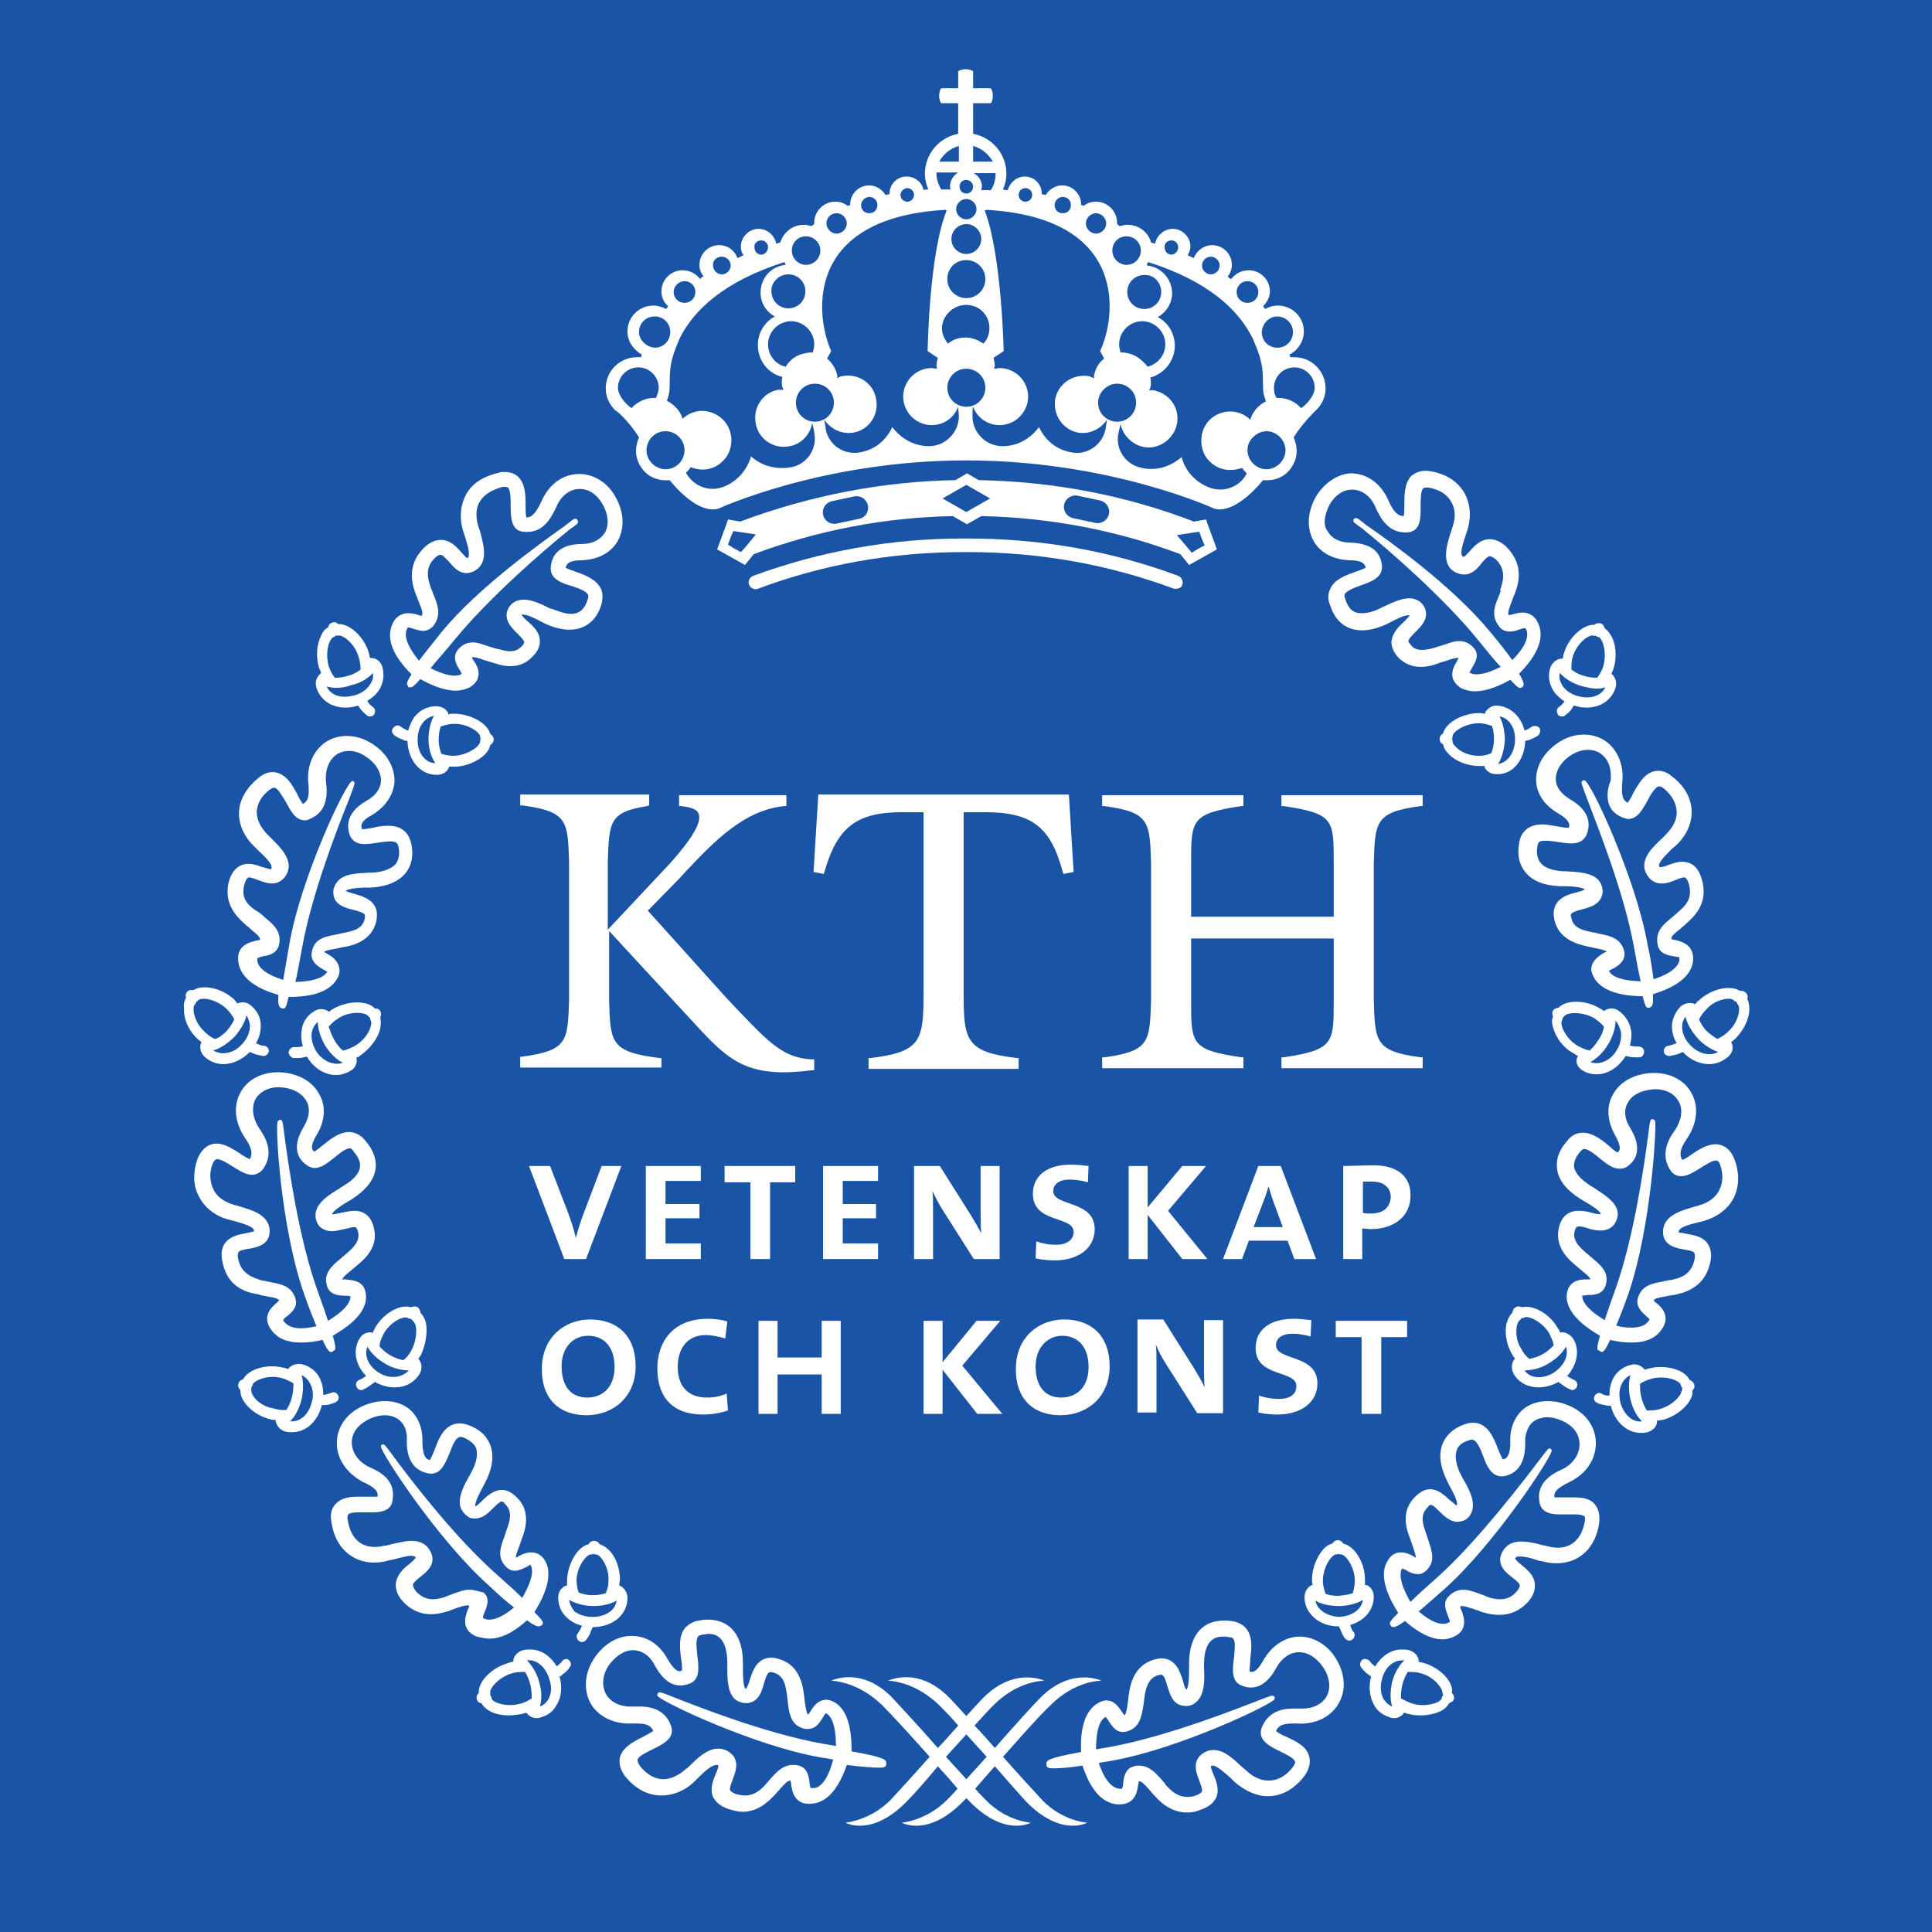 <?xml version="1.0" encoding="utf-8"?>
<!-- Generator: Adobe Illustrator 27.2.0, SVG Export Plug-In . SVG Version: 6.00 Build 0)  -->
<svg version="1.1" id="KTH_Logotyp" xmlns="http://www.w3.org/2000/svg" xmlns:xlink="http://www.w3.org/1999/xlink" x="0px"
	 y="0px" viewBox="0 0 284.5 284.5" style="enable-background:new 0 0 284.5 284.5;" xml:space="preserve">
<style type="text/css">
	.st0{fill:#1954A6;}
	.st1{fill:#FFFFFF;}
</style>
<rect class="st0" width="284.5" height="284.5"/>
<g>
	<path class="st1" d="M147.7,258.7c2.5-2.8,5.1-5.8,7-7.6c3.7-3.7,7.5-3.6,7.5-3.6s-4.3-2.1-8.9,2.4c-1.2,1.2-4,4.3-6.8,7.5
		c-1-1.1-2-2.3-3-3.3c1-1.1,2-2.2,2.8-3c3.7-3.7,7.5-3.6,7.5-3.6s-4.3-2.1-8.9,2.4c-0.6,0.6-1.5,1.6-2.6,2.8c-1.1-1.2-2-2.2-2.6-2.8
		c-4.6-4.6-8.9-2.4-8.9-2.4s3.8,0,7.5,3.6c0.8,0.8,1.8,1.8,2.8,3c-0.9,1-1.9,2.2-3,3.3c-2.8-3.2-5.6-6.2-6.8-7.5
		c-4.6-4.6-8.9-2.4-8.9-2.4s3.8,0,7.5,3.6c1.8,1.8,4.5,4.8,7,7.6c-2.3,2.6-4.6,5.1-5.8,6.4c-3,3-6.6,3.3-6.6,3.3s3.8,2.2,9-3.1
		c1-1,2.7-2.9,4.6-5.2c1.1,1.2,2.1,2.3,2.9,3.3c-0.6,0.7-1.2,1.3-1.6,1.7c-3,3-6.6,3.3-6.6,3.3s3.8,2.2,9-3.1
		c0.1-0.1,0.3-0.3,0.5-0.5c0.2,0.2,0.3,0.3,0.5,0.5c5.2,5.3,9,3.1,9,3.1s-3.6-0.2-6.6-3.3c-0.4-0.4-1-1-1.6-1.7
		c0.8-0.9,1.8-2.1,2.9-3.3c1.9,2.2,3.7,4.2,4.6,5.2c5.2,5.3,9,3.1,9,3.1s-3.6-0.2-6.6-3.3C152.3,263.8,150,261.3,147.7,258.7z
		 M142.3,262c-0.9-1-1.9-2.1-3-3.3c1-1.1,2-2.2,3-3.3c1,1.1,2,2.2,3,3.3C144.2,259.9,143.2,261,142.3,262z"/>
	<path class="st1" d="M46.6,101.3c0.6,1.8,2.2,2.9,4.3,2.9c0.6,0,1.2-0.1,1.8-0.3c0.1,0.1,0.2,0.2,0.3,0.4c0.3,0.4,0.7,0.8,1.1,1.1
		c0.1,0.1,0.3,0.1,0.4,0.1c0.2,0,0.5-0.1,0.6-0.3c0.2-0.4,0.2-0.8-0.2-1.1c-0.3-0.2-0.5-0.4-0.7-0.7c0-0.1-0.1-0.1-0.1-0.2
		c0.8-0.5,1.5-1.1,1.9-1.9c0.5-1,0.6-2,0.3-3.1c-0.3-1-1.1-1.3-1.6-1.3c-0.1,0-0.1,0-0.2,0c-0.1-0.3-0.1-0.5-0.2-0.8
		c-0.7-2.4-2.9-4.3-4.5-4.2c-0.2-0.2-0.5-0.4-0.9-0.2c-0.4,0.1-0.5,0.4-0.6,0.7c-0.4,0.2-0.8,0.6-1,1.2c-0.7,1.3-0.8,3.2-0.3,4.8
		c0.1,0.2,0.2,0.5,0.3,0.7c0,0-0.1,0-0.1,0.1C46.7,99.6,46.3,100.3,46.6,101.3z M54.9,99.1c0.1,0.5,0,1.1-0.3,1.5
		c-0.4,0.8-1.3,1.5-2.4,1.8c-0.5,0.1-0.9,0.2-1.4,0.2c-1.3,0-2.2-0.5-2.7-1.5c0.5,0.1,1,0.2,1.3,0.2c0.7,0,1.5-0.1,2.3-0.4
		C53.1,100.6,54.2,99.9,54.9,99.1z M48.6,94.4c0.2-0.4,0.4-0.5,0.5-0.6c0.1,0,0.3-0.1,0.3-0.2c0.1,0,0.3,0,0.4,0
		c0.6-0.2,2.4,1.1,3,3.1c0.2,0.6,0.3,1.3,0.3,1.9c-0.4,0.3-1,0.7-1.8,0.9c-0.6,0.2-1.2,0.3-1.8,0.3c-0.1,0-0.1,0-0.2,0
		c-0.4-0.5-0.7-1.1-0.9-1.7C48,96.6,48.2,95.2,48.6,94.4z"/>
	<path class="st1" d="M64.4,114.1c1,0,1.6-0.7,1.7-1.1c0,0,0-0.1,0-0.1c0.2,0,0.4,0,0.6,0c0.1,0,0.1,0,0.2,0c1.7,0,3.5-0.8,4.5-1.8
		c0.4-0.4,0.7-0.9,0.8-1.4c0.2-0.1,0.5-0.4,0.5-0.8c0-0.4-0.3-0.7-0.5-0.8c-0.4-1.6-2.9-3-5.4-3c-0.3,0-0.5,0-0.8,0.1
		c0-0.1,0-0.1,0-0.2c-0.2-0.4-0.7-1-1.8-1c0,0,0,0,0,0c-1.3,0-2.4,0.6-3.2,1.6c-0.4,0.6-0.7,1.3-0.9,2c0,0-0.1,0-0.2-0.1
		c-0.3-0.1-0.6-0.3-0.9-0.5c-0.3-0.3-0.8-0.2-1.1,0.2c-0.3,0.3-0.2,0.8,0.2,1.1c0.4,0.3,0.9,0.5,1.4,0.7c0.2,0.1,0.3,0.1,0.5,0.1
		c0.1,2.9,1.9,5,4.3,5C64.3,114.1,64.4,114.1,64.4,114.1z M66.8,106.6c2-0.1,3.8,1.2,3.9,1.8c0,0.2,0,0.3,0.1,0.4
		c-0.1,0.1-0.1,0.2-0.1,0.4c0,0.1-0.1,0.4-0.4,0.7c-0.6,0.6-1.9,1.3-3.4,1.4c-0.7,0-1.3-0.1-1.9-0.3c-0.2-0.5-0.4-1.2-0.4-2
		c0-0.8,0.1-1.5,0.3-2C65.4,106.8,66.1,106.6,66.8,106.6z M61.5,109c0-1,0.2-1.9,0.8-2.6c0.3-0.4,0.8-0.8,1.6-1
		c-0.5,0.9-0.8,2.2-0.8,3.5c0,1.3,0.4,2.6,1,3.5C62.6,112.3,61.5,110.9,61.5,109z"/>
	<path class="st1" d="M56,151.4c0.1-0.6,0.1-1.1,0-1.6c0.1-0.2,0.2-0.6,0-0.9c-0.2-0.4-0.6-0.4-0.8-0.4c-1.1-1.2-4-1.2-6.2,0.1
		c-0.2,0.1-0.4,0.3-0.6,0.4c0,0-0.1-0.1-0.1-0.1c-0.1-0.1-0.5-0.3-1-0.3c-0.4,0-0.7,0.1-1,0.3c-1.1,0.6-1.8,1.7-1.9,3
		c-0.1,0.7,0,1.5,0.2,2.2c-0.1,0-0.1,0-0.2,0c-0.3,0.1-0.7,0.1-1,0.1c-0.4-0.1-0.8,0.3-0.9,0.7c0,0.4,0.3,0.8,0.7,0.9
		c0.2,0,0.4,0,0.5,0c0.3,0,0.7,0,1-0.1c0.2,0,0.3-0.1,0.5-0.1c1,1.7,2.6,2.7,4.3,2.7c0.7,0,1.4-0.2,2.1-0.6c0.9-0.5,1-1.4,0.9-1.8
		c0,0,0-0.1-0.1-0.1c0.2-0.1,0.5-0.2,0.7-0.4C54.5,154.4,55.7,152.9,56,151.4z M49.9,149.9c1.8-1.1,3.9-0.8,4.3-0.3
		c0.1,0.1,0.2,0.2,0.3,0.3c0,0.1,0,0.3,0.1,0.4c0.1,0.1,0.1,0.4,0,0.8c-0.2,0.9-1,2.1-2.3,2.9c-0.6,0.3-1.2,0.6-1.8,0.7
		c-0.4-0.3-0.9-0.9-1.3-1.6c-0.4-0.7-0.6-1.4-0.8-1.9C48.8,150.7,49.3,150.3,49.9,149.9z M46.5,154.7c-0.5-0.9-0.7-1.8-0.6-2.6
		c0.1-0.5,0.3-1.1,0.9-1.6c0,1,0.4,2.3,1.1,3.5c0.7,1.1,1.7,2.1,2.6,2.5C49.1,157,47.4,156.2,46.5,154.7z"/>
	<path class="st1" d="M29.1,153c0.2,0.2,0.4,0.3,0.6,0.5c0,0-0.1,0.1-0.1,0.1c-0.2,0.4-0.2,1.3,0.5,2c0.8,0.7,1.7,1.1,2.8,1.1h0
		c1.4,0,2.8-0.7,3.9-1.8c0.1,0.1,0.3,0.1,0.4,0.2c0.5,0.2,1,0.3,1.5,0.4c0,0,0.1,0,0.1,0c0.4,0,0.7-0.3,0.8-0.7
		c0-0.4-0.3-0.8-0.7-0.8c-0.3,0-0.7-0.1-1-0.3c-0.1,0-0.1,0-0.2-0.1c0.5-0.8,0.7-1.7,0.7-2.6c0-1.1-0.5-2.1-1.3-2.8
		c-0.5-0.5-1-0.6-1.3-0.6c-0.4,0-0.6,0.1-0.7,0.1c-0.1,0-0.1,0.1-0.1,0.1c-0.2-0.2-0.3-0.4-0.5-0.6c-1.8-1.7-4.6-2.3-6-1.4
		c-0.2,0-0.6-0.1-0.9,0.2c-0.3,0.3-0.3,0.7-0.2,0.9c-0.2,0.4-0.4,0.9-0.3,1.5C27,150.2,27.9,151.9,29.1,153z M36.8,151.1
		c0,0.9-0.4,1.9-1.2,2.7c-0.8,0.9-1.8,1.3-2.8,1.3h0c-0.5,0-1-0.2-1.4-0.4c1-0.3,2.1-1,3.1-2c0.9-1,1.6-2.2,1.8-3.2
		C36.6,150.1,36.8,150.6,36.8,151.1z M28.7,147.9c0.1-0.1,0.2-0.2,0.2-0.4c0.1,0,0.2-0.1,0.3-0.2c0.4-0.5,2.6-0.2,4.1,1.2
		c0.5,0.5,0.9,1,1.2,1.6c-0.2,0.5-0.6,1.1-1.1,1.7c-0.6,0.6-1.1,1-1.7,1.2c-0.6-0.2-1.1-0.6-1.6-1.1c-1.1-1-1.6-2.4-1.6-3.3
		C28.5,148.2,28.6,148,28.7,147.9z"/>
	<path class="st1" d="M62.7,194.7c-0.2-0.6-0.4-1-0.8-1.4c0-0.2-0.1-0.6-0.4-0.8c-0.4-0.2-0.7-0.1-1,0c-1.6-0.5-4.1,0.9-5.3,3.1
		c-0.1,0.2-0.2,0.5-0.4,0.7c-0.1,0-0.1-0.1-0.1-0.1c0,0-0.2,0-0.2,0c-0.7,0-1.3,0.4-1.6,1c-1,1.7-0.5,3.9,1,5.4c0,0-0.1,0.1-0.1,0.1
		c-0.3,0.2-0.6,0.4-0.9,0.5c-0.4,0.2-0.6,0.6-0.4,1c0.1,0.3,0.4,0.5,0.7,0.5c0.1,0,0.2,0,0.3-0.1c0.5-0.2,0.9-0.5,1.3-0.8
		c0.2-0.1,0.3-0.2,0.4-0.3c0.9,0.5,1.9,0.8,2.9,0.8c1.6,0,2.9-0.7,3.7-2c0.5-0.9,0.2-1.7-0.1-2.1c0,0-0.1-0.1-0.1-0.1
		c0.1-0.2,0.3-0.4,0.4-0.6C62.7,198,63,196.1,62.7,194.7z M56.5,196.4c1-1.8,3-2.7,3.6-2.3c0.1,0.1,0.3,0.1,0.4,0.1
		c0.1,0.1,0.2,0.2,0.3,0.3c0.1,0.1,0.3,0.3,0.4,0.7c0.2,0.8,0.1,2.3-0.6,3.6c-0.3,0.6-0.7,1.1-1.2,1.5c-0.5-0.1-1.2-0.3-1.9-0.7
		c-0.7-0.4-1.2-0.9-1.6-1.3C55.9,197.6,56.2,197,56.5,196.4z M55.9,202.2c-1.4-0.8-2.4-2.4-1.8-3.9c0.5,0.9,1.4,1.8,2.6,2.5
		c1.1,0.7,2.5,1,3.5,1C59.2,202.9,57.4,203.1,55.9,202.2z"/>
	<path class="st1" d="M49.8,205.5c-0.2-0.4-0.6-0.6-1-0.4c-0.3,0.1-0.6,0.2-1,0.3c-0.1,0-0.1,0-0.2,0c0-0.8-0.1-1.5-0.4-2.2
		c-0.5-1.2-1.5-2-2.7-2.3c-0.9-0.2-1.7,0.2-2,0.6c0,0,0,0.1-0.1,0.1c-0.2-0.1-0.5-0.2-0.7-0.2c-2.4-0.6-5.1,0.2-5.9,1.7
		c-0.2,0.1-0.6,0.2-0.7,0.7c-0.1,0.4,0.1,0.7,0.3,0.9c0,0.5,0.1,1,0.4,1.5c0.8,1.3,2.3,2.4,4,2.8c0.3,0.1,0.5,0.1,0.8,0.1
		c0,0.1,0,0.1,0,0.2c0.1,0.4,0.4,1.2,1.4,1.5c0.3,0.1,0.7,0.1,1,0.1c0,0,0,0,0,0c2.1,0,3.8-1.6,4.4-4c0,0,0,0,0,0c0.1,0,0.3,0,0.5,0
		c0.5,0,1-0.2,1.5-0.4C49.8,206.3,50,205.9,49.8,205.5z M37.2,205.4c-0.2-0.3-0.2-0.6-0.2-0.7c0-0.2,0-0.3,0-0.4
		c0.1-0.1,0.2-0.2,0.2-0.4c0.2-0.6,2.2-1.5,4.2-1c0.7,0.2,1.3,0.5,1.8,0.8c0,0.5,0,1.2-0.2,2c-0.2,0.8-0.5,1.4-0.8,1.9
		c-0.6,0.1-1.3,0-1.9-0.2C38.8,207.2,37.6,206.2,37.2,205.4z M45.9,206.5c-0.4,1.7-1.6,2.8-2.9,2.8c-0.1,0-0.2,0-0.3,0
		c0.8-0.7,1.4-2,1.7-3.2c0.3-1.3,0.3-2.7,0-3.6c0.7,0.3,1.1,0.9,1.3,1.3C46.1,204.6,46.2,205.6,45.9,206.5z"/>
	<path class="st1" d="M87.3,239.6C87.3,239.6,87.3,239.6,87.3,239.6c2.9,0,5.1-1.8,5.1-4.3c0-1-0.7-1.6-1.1-1.8c0,0-0.1,0-0.1,0
		c0-0.3,0-0.5,0.1-0.8c0-1.7-0.6-3.5-1.7-4.5c-0.4-0.4-0.9-0.7-1.3-0.8c-0.1-0.2-0.4-0.5-0.8-0.5c-0.4,0-0.7,0.2-0.8,0.5
		c-1.6,0.3-3.1,2.8-3.2,5.3c0,0.3,0,0.5,0,0.8c-0.1,0-0.1,0-0.2,0c-0.4,0.2-1.1,0.7-1.1,1.7c0,1.3,0.5,2.4,1.5,3.2
		c0.6,0.5,1.2,0.8,2,1c0,0,0,0.1-0.1,0.2c-0.1,0.3-0.3,0.6-0.5,0.9c-0.3,0.3-0.2,0.8,0.1,1.1c0.1,0.1,0.3,0.2,0.5,0.2
		c0.2,0,0.4-0.1,0.6-0.3c0.3-0.4,0.6-0.8,0.7-1.3C87.2,239.9,87.2,239.7,87.3,239.6z M87,228.9C87,228.9,87,228.9,87,228.9
		c0.2,0,0.3,0,0.4-0.1c0.1,0.1,0.2,0.1,0.4,0.1c0.1,0,0.4,0.1,0.6,0.4c0.6,0.6,1.3,2,1.2,3.4c0,0.7-0.1,1.3-0.4,1.9
		c-0.5,0.2-1.2,0.3-2,0.3h0c-0.8,0-1.5-0.2-2-0.4c-0.2-0.6-0.3-1.2-0.3-1.9C85,230.6,86.4,228.9,87,228.9z M83.8,235.6
		c0.9,0.5,2.2,0.9,3.6,0.9c1.3,0,2.6-0.3,3.4-0.8c-0.2,1.6-1.9,2.4-3.5,2.4l-0.1,0c-1,0-1.9-0.3-2.6-0.8
		C84.3,236.9,83.9,236.3,83.8,235.6z"/>
	<path class="st1" d="M82.8,244.6c-0.2,0.3-0.5,0.5-0.7,0.7c-0.1,0-0.1,0.1-0.1,0.1c-0.9-1.5-2.3-2.5-3.9-2.5c-0.4,0-0.7,0-1.1,0.1
		c-1,0.3-1.4,1.1-1.4,1.5c0,0.1,0,0.1,0,0.2c-0.3,0-0.5,0.1-0.8,0.2c-2.4,0.7-4.4,2.7-4.3,4.4c-0.2,0.2-0.4,0.5-0.3,0.9
		c0.1,0.4,0.4,0.6,0.7,0.6c0.2,0.4,0.6,0.8,1.1,1.1c0.8,0.5,1.9,0.7,3,0.7c0.6,0,1.2-0.1,1.8-0.2c0.3-0.1,0.5-0.1,0.7-0.2
		c0,0,0,0.1,0.1,0.1c0.2,0.3,0.7,0.7,1.4,0.7c0.2,0,0.4,0,0.6-0.1c1.1-0.3,1.9-0.9,2.4-1.9c0.7-1.1,0.8-2.7,0.4-4.1
		c0.1-0.1,0.3-0.1,0.4-0.3c0.4-0.3,0.8-0.6,1.1-1.1c0.3-0.3,0.2-0.8-0.2-1.1C83.5,244.2,83,244.3,82.8,244.6z M76.5,250.9
		c-1.4,0.4-2.9,0.1-3.6-0.3c-0.4-0.2-0.5-0.4-0.5-0.5c0-0.2-0.1-0.3-0.2-0.4c0-0.1,0-0.3,0-0.4c-0.2-0.6,1.2-2.3,3.2-2.9
		c0.7-0.2,1.3-0.2,1.9-0.2c0.3,0.4,0.6,1.1,0.8,1.9c0.2,0.8,0.2,1.5,0.2,2C77.7,250.5,77.1,250.8,76.5,250.9z M80.7,250.3
		c-0.3,0.5-0.7,0.8-1.2,1c0.3-1,0.3-2.3-0.1-3.6c-0.3-1.2-1-2.4-1.8-3.2c1.4-0.2,2.8,1,3.3,2.8C81.3,248.4,81.2,249.5,80.7,250.3z"
		/>
	<path class="st1" d="M129.4,260.3c0.5,0,1,0,1.1-0.4c0-0.1,0-0.1,0-0.2c0,0,0-0.1,0-0.1c0-0.4,0-0.8-5.1-1.7c0-1.9-0.1-5.6-2.3-7.1
		c-0.5-0.3-0.9-0.5-1.4-0.5c-1.3,0-2,1.1-2.4,1.8c-0.1,0.1-0.2,0.3-0.3,0.4c-0.2-0.2-0.3-0.6-0.5-2l-0.1-0.9
		c-0.2-1.4-0.6-4.4-3.7-5.3c-0.4-0.1-0.7-0.2-1.1-0.2c-2.2,0-2.8,2.1-3.2,3.3c-0.1,0.4-0.4,1.2-0.6,1.3c-0.4-0.3-0.4-2.3-0.4-3.2
		l0-0.6c0-4.1-1.9-6.4-5.2-6.4c-0.3,0-0.7,0-1,0.1c-1,0.1-1.7,0.5-2.3,1.1c-1,1.2-0.8,3-0.6,4.6c0.1,0.5,0.2,1.3,0.1,1.7
		c-0.1,0-0.2,0.1-0.3,0.1c-0.5,0-1.1-0.6-1.8-1.8c-1.2-2.2-3.1-3.4-5.3-3.4c-2.1,0-4.1,1.2-5.5,3.3c-1.4,2.1-1.6,4.5-0.6,6.5
		c1,1.9,3.2,3.1,5.7,3.1c0.2,0,0.4,0,0.6,0c0.2,0,0.4,0,0.6,0c1.6,0,2.1,0.4,2.4,1.1c-0.3,0.2-1,0.6-1.4,0.8c-1.4,0.7-3,1.5-3.5,3
		c-0.2,0.9,0,1.8,0.7,2.8c1.9,2.4,4,2.9,5.4,2.9c1.7,0,3.5-0.7,4.9-2.1c0.2-0.2,0.4-0.4,0.6-0.6c0.8-0.8,1.9-1.8,2.6-1.8
		c0.1,0,0.2,0,0.3,0.1c0,0.2-0.2,0.8-0.4,1.2c-0.4,1-0.9,2.2-0.4,3.4c0.4,0.8,1.1,1.4,2.3,1.8c0.7,0.2,1.4,0.4,2,0.4
		c2.5,0,4-1.7,4.8-2.5l0.1-0.1c0.2-0.3,0.5-0.5,0.7-0.8c0.7-0.8,1.1-1.2,1.5-1.2c0,0,0,0,0,0c0,0.1,0.1,0.3,0.1,0.5
		c0.1,0.9,0.4,3.2,3.1,2.9c2.2-0.2,3.9-2.2,5.1-5.7C127.1,260.2,128.6,260.3,129.4,260.3z M119.8,263.3c-0.2,0-0.4,0-0.4,0
		c-0.1-0.1-0.2-0.6-0.2-0.9c-0.1-0.8-0.3-2.1-1.6-2.4c-0.3-0.1-0.5-0.1-0.8-0.1c-1.5,0-2.4,1-3.3,2c-0.2,0.2-0.4,0.5-0.6,0.7
		l-0.1,0.1c-0.6,0.7-1.6,1.7-3.1,1.7c-0.4,0-0.8-0.1-1.3-0.2c-0.5-0.2-0.8-0.4-0.9-0.6c-0.1-0.3,0.2-1,0.4-1.6
		c0.4-1,1.1-2.8-0.4-3.9c-0.5-0.4-1.1-0.6-1.7-0.6c-1.6,0-2.9,1.2-4.2,2.5c-0.2,0.2-0.4,0.4-0.6,0.5c-1,0.9-2.2,1.5-3.3,1.5
		c-1.3,0-2.5-0.7-3.5-2c-0.1-0.2-0.4-0.6-0.3-0.9c0.1-0.5,1.4-1.1,2.2-1.5c1.4-0.7,3.4-1.6,2.7-3.5c-1-2.8-3.8-2.8-4.7-2.8
		c-0.2,0-0.5,0-0.8,0c-1.9,0.1-3.4-0.6-4.1-1.9c-0.6-1.2-0.5-2.7,0.4-4.1c1-1.4,2.3-2.3,3.6-2.3c1.3,0,2.5,0.8,3.2,2.2
		c0.7,1.3,1.9,3,3.8,3c0.5,0,0.9-0.1,1.4-0.3c1.5-0.6,1.3-2.4,1.1-4c-0.1-1-0.3-2.4,0.1-2.9c0-0.1,0.2-0.2,0.7-0.3
		c0.3,0,0.5-0.1,0.7-0.1c0.8,0,2.8,0,2.9,4.1l0,0.6c0,1.8,0,3.7,1,4.8c0.5,0.5,1.2,0.7,1.9,0.7c1.7-0.1,2.2-1.8,2.5-2.9
		c0.5-1.7,0.7-1.8,1.4-1.6c1.5,0.4,1.8,1.8,2,3.4l0.1,0.9c0.2,1.8,0.5,3.6,2.6,4c0.1,0,0.2,0,0.4,0c0,0,0,0,0,0
		c1.1,0,1.7-0.9,2.1-1.6c0.2-0.2,0.4-0.7,0.5-0.7c0,0,0.1,0,0.2,0.1c0.5,0.3,1.3,1.4,1.3,4.7c-0.6-0.1-1.2-0.2-1.8-0.3
		c-8.6-1.5-19.4-5.8-22.9-7.2c-1.1-0.4-1.1-0.4-1.2-0.4c-0.1,0-0.2,0-0.3,0.1l0,0c0,0,0,0.1-0.1,0.1c0,0,0,0.1,0,0.1
		c0,0.1,0,0.1,0,0.2c0.2,0.7,14.2,7.4,24.1,9.1c0.7,0.1,1.3,0.2,1.8,0.3C121.8,262.5,120.6,263.3,119.8,263.3z"/>
	<path class="st1" d="M60,100.9l0.1,0.2l0,0.1h0.4c0.2,0,0.3,0,1.4-1.2c1.4,0.8,3.4,1.7,5.2,1.7c0.8,0,1.5-0.2,2.1-0.5
		c0.6-0.4,1.1-0.9,1.2-1.5c0.3-1-0.3-1.9-0.7-2.5c-0.1-0.1-0.2-0.3-0.2-0.4c0.3-0.1,1,0.1,1.8,0.4l1,0.3c0.7,0.2,1.7,0.6,2.8,0.6
		c1.4,0,2.5-0.5,3.4-1.5c0.7-0.7,1-1.4,1-2.2c0-1.3-1-2.2-1.8-2.9c-0.3-0.3-0.8-0.7-0.9-1c0,0,0.1,0,0.2,0c0.7,0,1.9,0.6,2.8,1.1
		l0.4,0.2c4,1.9,7.2,0.8,8.3-2.6c0.3-0.9,0.3-1.8,0-2.5c-0.7-1.4-2.3-2-3.7-2.5c-0.5-0.2-1.2-0.4-1.5-0.6c0.1-0.5,0.4-1.1,2.4-1.1
		c2.4-0.1,4.3-1.1,5.3-2.9c1-1.9,0.9-4.2-0.4-6.5c-1.2-2.1-3.2-3.3-5.3-3.3c-2.4,0-4.5,1.5-5.6,4.1c-0.9,1.9-1.5,2.3-2.2,2.3
		c-0.1-0.4-0.1-1.1-0.1-1.6c0-1.5,0-3.2-1-4.3c-0.4-0.4-1-0.8-2.1-0.8c-0.3,0-0.5,0-0.8,0.1c-2.2,0.5-3.9,1.5-4.8,3.1
		c-0.9,1.6-1.1,3.5-0.5,5.5c0.1,0.3,0.2,0.6,0.3,0.9c0.5,1.6,0.8,2.9,0.3,3.1c-0.2-0.1-0.6-0.6-0.9-0.9c-0.7-0.8-1.6-1.8-3-1.8
		c-0.8,0-1.7,0.4-2.5,1.2c-2.7,2.7-1.6,5.7-1.1,7l0.1,0.2c0.1,0.3,0.2,0.6,0.3,0.8c0.5,1.2,0.6,1.6,0.4,2c-0.1,0-0.3-0.1-0.4-0.1
		c-0.5-0.2-1-0.3-1.6-0.3c-0.6,0-1.8,0.2-2.4,1.8c-0.8,2.1,0.2,4.5,2.9,7.2C59.8,100.5,59.9,100.8,60,100.9z M59.9,92.7
		c0.1-0.3,0.2-0.3,0.2-0.3c0.2,0,0.5,0.1,0.8,0.2c0.4,0.1,0.9,0.3,1.4,0.3c0.7,0,1.2-0.4,1.5-0.7c1.2-1.6,0.7-3,0.1-4.5
		c-0.1-0.2-0.2-0.5-0.3-0.8l-0.1-0.2c-0.5-1.4-1-3,0.5-4.5c0.5-0.5,0.8-0.5,0.9-0.5c0.3,0,0.8,0.6,1.2,1c0.6,0.7,1.4,1.7,2.6,1.7
		c0.3,0,0.6-0.1,0.9-0.2c2.5-1.1,1.6-4,1.1-5.9c-0.1-0.3-0.2-0.6-0.3-0.9c-0.4-1.4-0.3-2.7,0.3-3.6c0.6-1,1.8-1.7,3.3-2.1
		c0.1,0,0.3,0,0.4,0c0.3,0,0.4,0.1,0.4,0.1c0.4,0.4,0.4,1.7,0.4,2.6c0,1.6,0,3.8,1.9,3.9c2.7,0.3,3.9-1.7,4.8-3.6
		c0.7-1.7,2-2.7,3.5-2.7c1.3,0,2.5,0.8,3.3,2.2c0.9,1.5,1,3.1,0.4,4.2c-0.6,1-1.8,1.7-3.3,1.7c-3.7,0-4.6,1.9-4.7,3.5
		c-0.1,1.7,1.7,2.3,3.1,2.7c0.9,0.3,2.1,0.7,2.4,1.3c0,0.1,0.1,0.3-0.1,0.8c-0.6,1.8-1.7,2-2.4,2c-0.8,0-1.7-0.3-2.7-0.7L81,89.6
		c-1.2-0.6-2.6-1.3-3.9-1.3c-1,0-1.9,0.5-2.3,1.4c-0.7,1.6,0.6,2.8,1.4,3.6c0.4,0.4,1,1,1,1.3c0,0.1-0.1,0.3-0.4,0.6
		c-0.5,0.5-1,0.7-1.7,0.7c-0.7,0-1.5-0.3-2.1-0.4l-1-0.3c-0.9-0.3-1.6-0.6-2.4-0.6c-0.9,0-1.6,0.4-2.2,1.1c-0.8,1-0.2,2.2,0.2,2.8
		c0.1,0.2,0.3,0.5,0.4,0.7c0,0-0.1,0-0.1,0.1c-0.2,0.1-0.6,0.2-0.9,0.2c-1.2,0-2.6-0.6-3.6-1.1c0.8-1,1.9-2.2,3.3-3.9
		c5.1-6.3,13.3-13.4,16.9-16.3l0.1-0.1c1.4-1,1.4-1,1.4-1.2l0-0.2l-0.2-0.3h-0.2c-0.2,0-0.2,0-1.6,1.1c-3.1,2.2-12.6,8.9-18.1,15.6
		c-1.4,1.8-2.5,3.1-3.3,4.2C59.6,94.7,59.6,93.4,59.9,92.7z"/>
	<path class="st1" d="M72.1,241.3L72.1,241.3c2.3,0,4.4-1.7,5.5-2.7c0.8,0.6,1.4,0.9,1.7,0.9c0.3,0,0.4-0.2,0.5-0.2c0,0,0,0,0,0
		c0.1,0,0.1-0.1,0.1-0.2c0.1-0.2,0.1-0.4-1.2-1.7c0.8-1.3,3-5,1.6-7.5c-0.6-1.1-1.5-1.3-2.1-1.3c-0.7,0-1.4,0.3-1.9,0.6
		c-0.1,0.1-0.2,0.1-0.3,0.2c-0.1-0.3,0.1-0.7,0.5-1.8l0.3-0.9c0.5-1.2,1.5-4.1-0.7-6.2c-0.7-0.7-1.4-1.1-2.2-1.1
		c-1.2,0-2.2,0.9-2.9,1.6c-0.3,0.3-0.8,0.8-1,0.8c-0.2-0.4,0.8-2.3,1.2-3l0.2-0.4c1.1-2.1,1.4-4,0.8-5.6c-0.5-1.3-1.5-2.3-3.1-2.9
		c-0.5-0.2-1-0.3-1.4-0.3c-2.2,0-3.1,2.2-3.7,3.9c-0.2,0.5-0.5,1.2-0.7,1.5c-0.5-0.1-1-0.4-1.1-2.4c0.1-1.9-0.4-3.5-1.5-4.7
		c-1.7-1.8-4.8-2.1-7.6-0.7c-2.2,1.1-3.5,3.1-3.5,5.3c0,2.3,1.4,4.4,3.8,5.7c2,0.9,2.3,1.5,2.2,2.2c-0.2,0-0.9,0-1.6,0
		c-0.4,0-0.8,0-1.3,0c-1.1,0-2.4,0.1-3.3,1.1c-0.6,0.6-0.8,1.5-0.6,2.6c0.5,3.7,3,6,6.3,6c0.7,0,1.4-0.1,2.1-0.3
		c0.3-0.1,0.6-0.1,0.9-0.2c0.9-0.2,1.8-0.5,2.4-0.5c0.6,0,0.7,0.2,0.7,0.3c-0.1,0.2-0.6,0.6-0.9,0.9c-0.8,0.6-1.8,1.5-2,2.8
		c-0.1,0.9,0.2,1.8,1,2.7c1.1,1.2,2.5,1.9,4.1,1.9c1.2,0,2.1-0.3,2.8-0.5l0.2-0.1c0.3-0.1,0.6-0.2,0.8-0.3c0.7-0.2,1.2-0.4,1.6-0.4
		c0.1,0,0.2,0,0.3,0.1c0,0.1-0.1,0.3-0.2,0.5c-0.3,0.8-1.2,3,1.3,4C71.1,241.2,71.6,241.3,72.1,241.3z M69.1,234.1
		c-0.8,0-1.5,0.3-2.4,0.6c-0.2,0.1-0.5,0.2-0.8,0.3l-0.2,0.1c-0.5,0.2-1.3,0.4-2,0.4c-0.9,0-1.7-0.4-2.4-1.1c-0.3-0.4-0.5-0.8-0.5-1
		c0-0.3,0.6-0.8,1.1-1.2c0.9-0.7,2.3-1.8,1.6-3.5c-0.3-0.7-1-1.8-2.9-1.8c-1,0-2,0.3-3,0.5c-0.3,0.1-0.6,0.2-0.9,0.2
		c-0.5,0.1-1,0.2-1.5,0.2c-2.2,0-3.6-1.4-4-4c-0.1-0.4,0-0.7,0.1-0.8c0.1-0.1,0.4-0.3,1.5-0.3c0.4,0,0.8,0,1.1,0c0.4,0,0.8,0,1.1,0
		c1.7,0,2.7-0.6,2.8-1.8c0.5-2.8-1.6-4.1-3.5-4.9c-1.6-0.8-2.5-2.2-2.5-3.6c0-1.3,0.8-2.5,2.3-3.3c1.9-1,3.8-0.9,4.9,0.2
		c0.7,0.7,1,1.7,0.9,3c0,2.8,1.2,4.4,3.4,4.7l0.2,0c1.5,0,2.1-1.6,2.7-3c0.4-1.1,0.9-2.4,1.6-2.4c0.1,0,0.3,0,0.5,0.1
		c0.9,0.4,1.5,0.9,1.8,1.5c0.3,0.9,0.1,2.2-0.7,3.6l-0.2,0.4c-0.9,1.5-1.8,3.3-1.4,4.7c0.2,0.6,0.6,1.1,1.2,1.5
		c0.3,0.2,0.6,0.2,1,0.2c1.1,0,1.9-0.8,2.6-1.5c0.4-0.4,1-1,1.3-1c0.1,0,0.3,0.1,0.5,0.4c1.1,1.1,0.7,2.4,0.2,3.8l-0.3,0.9
		c-0.6,1.6-1.2,3.2,0.3,4.6c0.3,0.3,0.7,0.5,1.2,0.5h0c0.6,0,1.2-0.3,1.6-0.5c0.2-0.1,0.6-0.3,0.7-0.4c0,0,0,0,0.1,0.2
		c0.2,0.4,0.5,1.6-1.3,4.7c-0.9-0.9-2.1-2-3.7-3.4c-4.4-3.9-9.8-10-15.9-18.3c-0.7-0.9-0.7-0.9-0.9-0.9c0,0-0.1,0-0.1,0
		c-0.1,0-0.2,0.2-0.2,0.3c-0.1,0.8,8.4,13.8,15.8,20.4c1.5,1.4,2.7,2.5,3.8,3.3c-1.4,1.2-2.7,1.8-3.6,1.8c-0.2,0-0.5,0-0.7-0.1
		c-0.2-0.1-0.3-0.2-0.3-0.2c0-0.2,0.2-0.6,0.3-0.9c0.3-0.7,0.8-2-0.2-2.8C70.6,234.4,69.9,234.1,69.1,234.1z"/>
	<path class="st1" d="M38.3,190.7c0.3,0.1,0.7,0.1,1,0.2c1.2,0.2,1.6,0.3,1.8,0.6c-0.1,0.1-0.2,0.2-0.3,0.3c-0.7,0.6-2.4,2-0.8,4.1
		c0.9,1.2,2.3,1.8,4.3,1.8c1.3,0,2.4-0.2,3.2-0.4c0.8,1.8,1.1,1.8,1.3,1.8c0.1,0,0.3-0.1,0.3-0.2l0.2-0.1c0.1-0.1,0.2-0.4-0.3-2.1
		c1.5-0.9,4.9-2.9,4.9-5.7c0-0.7-0.2-1.4-0.6-1.8c-0.7-0.7-1.7-0.7-2.5-0.8c-0.1,0-0.3,0-0.4,0c0.1-0.3,0.4-0.6,1.4-1.4l0.7-0.6
		c1.1-0.9,3.4-2.8,2.5-5.8c-0.4-1.5-1.4-2.3-2.8-2.3c-0.7,0-1.4,0.2-2,0.3c-0.5,0.1-0.9,0.2-1.2,0.2c-0.1,0-0.1,0-0.1,0
		c0.1-0.5,1.7-1.5,2.4-1.9l0.5-0.3c2-1.3,3.2-2.7,3.5-4.4c0.2-1.4-0.3-2.8-1.4-4.1c-0.8-1.1-1.8-1.4-2.5-1.4c-1.4,0-2.7,1-3.8,1.9
		c-0.4,0.3-1,0.8-1.3,1c-0.4-0.3-0.7-0.8,0.4-2.6c1.2-2,1.3-4.2,0.3-5.9c-1-1.9-3.2-3.1-5.8-3.2l-0.3,0c-2.4,0-4.5,1.1-5.5,3
		c-1.1,2-0.8,4.5,0.7,6.7c1.2,1.7,1,2.5,0.7,3.1c-0.3-0.1-1-0.5-1.4-0.8c-1.1-0.7-2.3-1.5-3.5-1.5c-0.9,0-2,0.4-2.8,2.2
		c-0.7,2-0.7,4,0.2,5.6c0.8,1.6,2.4,2.9,4.4,3.4c0.3,0.1,0.5,0.1,0.8,0.2c1.7,0.5,3,0.9,2.9,1.5c-0.1,0.1-0.8,0.2-1.2,0.3
		c-1,0.2-2.3,0.4-3.1,1.5c-0.5,0.7-0.6,1.7-0.3,2.9c0.8,3.8,3.9,4.4,5.3,4.6L38.3,190.7z M35.1,185.5c-0.2-0.7,0-1,0-1.1
		c0.2-0.3,0.9-0.4,1.5-0.5c1.1-0.2,2.9-0.5,3.1-2.3c0.2-2.7-2.6-3.4-4.6-4c-0.2-0.1-0.5-0.1-0.7-0.2c-1.4-0.4-2.5-1.2-3-2.3
		c-0.5-1.1-0.6-2.4-0.1-3.7c0.3-0.7,0.6-0.7,0.7-0.7c0.6,0,1.5,0.6,2.3,1.1c1,0.6,1.9,1.2,2.8,1.2c0.6,0,1.2-0.3,1.6-0.8
		c1.9-2.6,0.1-5.1-0.5-6c-1-1.5-1.2-3.1-0.6-4.3c0.6-1.1,1.9-1.8,3.4-1.8l0.2,0c1.8,0.1,3.2,0.8,3.9,2c0.6,1,0.5,2.3-0.3,3.7
		c-0.6,1-2.3,3.9,0.4,5.8c0.3,0.2,0.7,0.4,1.1,0.4h0c1,0,1.9-0.7,2.9-1.5c0.7-0.6,1.7-1.4,2.3-1.4c0.1,0,0.3,0,0.6,0.5
		c0.7,0.8,1,1.6,0.9,2.3c-0.1,0.9-1,1.9-2.4,2.7L50,175c-1.5,0.9-3.2,2-3.5,3.5c-0.1,0.7,0,1.3,0.4,1.9c0.3,0.4,0.9,0.9,2,0.9
		c0.6,0,1.2-0.2,1.8-0.3c0.5-0.1,1-0.3,1.4-0.3c0.3,0,0.4,0,0.6,0.6c0.4,1.4-0.6,2.4-1.8,3.4l-0.7,0.6c-1.3,1.1-2.7,2.2-2,4.2
		c0.4,1.2,1.8,1.3,2.6,1.3c0.2,0,0.6,0,0.8,0.1c0,0,0,0.1,0,0.1c0,0.6-0.5,1.8-3.3,3.5c-0.4-1.2-0.9-2.7-1.6-4.6
		c-2.7-7.6-4.2-18.1-4.8-22.6c-0.3-2.4-0.3-2.4-0.7-2.4l-0.3,0.2c-0.4,0.5,0.4,15.6,3.9,25.5c0.7,2,1.3,3.5,1.8,4.7
		c-0.6,0.1-1.4,0.3-2.2,0.3c-1.2,0-2-0.3-2.5-0.9c-0.2-0.2-0.2-0.3-0.2-0.3c0-0.1,0.4-0.5,0.6-0.6c0.6-0.5,1.6-1.3,1.2-2.6
		c-0.6-1.9-2.2-2.1-3.7-2.4c-0.3-0.1-0.6-0.1-0.9-0.2l-0.2,0C37.1,188.1,35.6,187.6,35.1,185.5z"/>
	<path class="st1" d="M36.2,136.2l0.1,0.1c0.3,0.2,0.5,0.4,0.7,0.6c1,0.8,1.3,1.1,1.3,1.5c-0.1,0-0.3,0.1-0.5,0.1
		c-0.8,0.2-3.1,0.6-2.7,3.2c0.3,2.1,2.3,3.8,5.9,4.8c-0.1,1.4,0.1,1.7,0.2,1.8c0.1,0.1,0.3,0.2,0.4,0.2c0,0,0.1,0,0.1,0
		c0.3,0,0.4,0,0.8-1.7c1.7,0,5.6-0.1,7.1-2.6c0.4-0.6,0.5-1.3,0.3-1.9c-0.3-1-1.1-1.5-1.8-1.9c-0.1-0.1-0.2-0.1-0.4-0.2
		c0.2-0.2,0.6-0.3,1.8-0.5l0.9-0.2c1.3-0.2,4.3-0.8,5-3.8c0.7-3.1-2-3.7-3.3-4.1c-0.4-0.1-1-0.3-1.2-0.4c0,0,0,0,0,0
		c0.4-0.4,2.2-0.5,3.2-0.5l0.5,0c2.3-0.1,4.1-0.9,5.1-2.1c0.9-1.1,1.2-2.5,0.9-4.2c-0.2-1-0.8-2.8-3.4-2.8c-0.8,0-1.6,0.1-2.3,0.3
		c-0.6,0.1-1.1,0.2-1.5,0.2c0,0-0.1,0-0.1,0c-0.2-0.5-0.2-1.2,1.5-2.1c2-1.2,3.2-3,3.3-5c0-2.2-1.3-4.3-3.5-5.6
		c-2.6-1.6-5.8-1.3-7.6,0.7c-1.2,1.3-1.8,3.2-1.6,5.2c0.2,2.1-0.1,2.7-0.8,3.1c-0.2-0.3-0.6-0.9-0.8-1.4c-0.8-1.5-1.8-3.3-3.7-3.3
		c-0.7,0-1.4,0.3-2.1,0.9c-1.7,1.4-2.7,3.1-2.8,4.9c-0.1,1.8,0.7,3.7,2.3,5.2c0.2,0.2,0.4,0.4,0.7,0.7c1.2,1.1,2.1,2.1,1.7,2.6
		c-0.3,0-0.7-0.2-1.2-0.3c-0.6-0.2-1.4-0.5-2.1-0.5c-1,0-2.3,0.5-2.9,2.6C32.8,133.3,35.2,135.3,36.2,136.2z M36,130.2
		c0.3-1,0.6-1,0.7-1c0.3,0,0.8,0.2,1.3,0.4c0.6,0.2,1.3,0.5,2,0.5c0,0,0,0,0,0c0.8,0,1.4-0.3,1.9-0.9c1.7-2.2-0.5-4.3-1.9-5.7
		c-0.2-0.2-0.4-0.4-0.6-0.6c-1.1-1.1-1.6-2.3-1.6-3.4c0.1-1.2,0.7-2.3,1.9-3.2c0.4-0.3,0.6-0.3,0.7-0.3c0.5,0,1.2,1.3,1.7,2.1
		c0.7,1.3,1.4,2.7,2.8,2.7h0c0.3,0,0.5-0.1,0.7-0.2c2.8-1.1,2.6-4,2.4-5.5c-0.1-1.4,0.2-2.6,1-3.5c1.1-1.2,3-1.4,4.7-0.3
		c1.5,0.9,2.4,2.3,2.4,3.6c0,1.2-0.8,2.3-2.1,3c-3.3,1.9-2.9,4.1-2.4,5.3c0.3,0.5,0.8,1.1,2.1,1.1c0.6,0,1.2-0.1,1.9-0.2
		c0.6-0.1,1.3-0.2,1.9-0.2c0.9,0,1.1,0.3,1.2,0.9c0.2,1,0,1.8-0.4,2.4c-0.6,0.7-1.8,1.2-3.4,1.3l-0.4,0c-1.8,0.1-3.8,0.1-4.8,1.3
		c-0.4,0.5-0.7,1.1-0.6,1.8c0.1,1.7,1.8,2.1,3,2.4c1.8,0.5,1.7,0.6,1.6,1.3c-0.3,1.5-1.7,1.8-3.2,2.1l-0.9,0.2
		c-1.7,0.3-3.4,0.6-3.7,2.7c-0.2,1.3,0.9,2,1.6,2.4c0.2,0.1,0.5,0.3,0.7,0.4c0,0,0,0.1-0.1,0.1c-0.3,0.5-1.3,1.3-4.6,1.4
		c0.3-1.3,0.6-2.9,1-5.1c1.4-7.8,5.2-17.6,6.9-21.8c0.9-2.4,0.9-2.4,0.7-2.6c-0.1-0.1-0.2-0.1-0.2-0.1c-0.9,0-7.7,14.5-9.3,24.1
		c-0.4,2.3-0.7,4-0.9,5.2c-3.1-1-3.7-2.1-3.8-2.8c0-0.3,0-0.4,0-0.4c0.1-0.1,0.6-0.2,0.9-0.3c0.8-0.1,2-0.4,2.3-1.7
		c0.4-2-0.9-3-2.1-4c-0.2-0.2-0.4-0.4-0.7-0.6l-0.1-0.1C36.5,133.4,35.4,132.3,36,130.2z"/>
	<path class="st1" d="M230.4,103.3c0,0-0.1,0.1-0.1,0.1c-0.2,0.3-0.5,0.5-0.7,0.7c-0.4,0.2-0.4,0.7-0.2,1.1c0.1,0.2,0.4,0.3,0.6,0.3
		c0.2,0,0.3,0,0.4-0.1c0.4-0.3,0.8-0.6,1.1-1.1c0.1-0.2,0.2-0.3,0.3-0.4c0.6,0.2,1.2,0.3,1.8,0.3c2.1,0,3.7-1.1,4.3-2.9
		c0.3-1-0.2-1.7-0.5-2c0,0-0.1,0-0.1-0.1c0.1-0.2,0.2-0.5,0.3-0.7c0.5-1.6,0.4-3.5-0.3-4.8c-0.3-0.5-0.6-0.9-1-1.2
		c-0.1-0.2-0.2-0.6-0.6-0.7c-0.4-0.1-0.7,0-0.9,0.2c-1.6-0.1-3.8,1.8-4.5,4.2c-0.1,0.2-0.1,0.5-0.2,0.8c-0.1,0-0.1,0-0.2,0
		c-0.4,0-1.2,0.3-1.6,1.3c-0.4,1.2-0.2,2.4,0.5,3.5C229.2,102.4,229.8,102.9,230.4,103.3z M231.6,96.7c0.6-2,2.4-3.3,3-3.1
		c0.2,0,0.3,0.1,0.4,0c0.1,0.1,0.2,0.2,0.4,0.2c0.1,0,0.3,0.2,0.5,0.6c0.4,0.8,0.6,2.3,0.2,3.7c-0.2,0.6-0.5,1.2-0.9,1.7
		c-0.1,0-0.1,0-0.2,0c-0.6,0-1.2-0.1-1.8-0.3c-0.8-0.2-1.4-0.6-1.8-0.9C231.4,98,231.4,97.3,231.6,96.7z M229.7,99.1
		c0.7,0.8,1.8,1.5,3.1,1.9c0.8,0.2,1.5,0.4,2.3,0.4c0.3,0,0.8,0,1.3-0.2c-0.4,0.9-1.4,1.5-2.7,1.5c-0.5,0-0.9-0.1-1.4-0.2
		c-1-0.3-1.7-0.8-2.2-1.5C229.8,100.5,229.5,99.9,229.7,99.1z"/>
	<path class="st1" d="M224.6,109.1c0.1,0,0.3-0.1,0.5-0.1c0.5-0.2,1-0.4,1.4-0.7c0.3-0.3,0.4-0.7,0.2-1.1c-0.3-0.3-0.7-0.4-1.1-0.2
		c-0.3,0.2-0.6,0.4-0.9,0.5c-0.1,0-0.1,0-0.2,0.1c-0.5-2.1-2.1-3.6-4.1-3.7c-1,0-1.5,0.7-1.7,1c0,0.1,0,0.1,0,0.2
		c-0.3,0-0.5-0.1-0.8-0.1c-2.5,0-5,1.4-5.4,3c-0.2,0.1-0.5,0.4-0.5,0.8c0,0.4,0.2,0.7,0.5,0.8c0.1,0.5,0.3,0.9,0.8,1.4
		c1,1.1,2.8,1.8,4.5,1.8c0.1,0,0.1,0,0.2,0c0.2,0,0.4,0,0.6,0c0,0,0,0.1,0,0.1c0.1,0.4,0.7,1.1,1.7,1.1c0,0,0.1,0,0.1,0
		C222.7,114.1,224.5,112,224.6,109.1z M217.7,111.3c-1.5,0-2.8-0.7-3.4-1.4c-0.3-0.3-0.4-0.5-0.4-0.7c0-0.2,0-0.3-0.1-0.4
		c0.1-0.1,0.1-0.2,0.1-0.4c0-0.6,1.8-1.9,3.9-1.9c0.7,0,1.3,0.2,1.9,0.4c0.2,0.5,0.3,1.2,0.3,2c0,0.8-0.2,1.5-0.4,2
		C219,111.2,218.4,111.3,217.7,111.3z M220.6,112.5c0.6-0.9,0.9-2.2,1-3.5c0-1.3-0.3-2.7-0.8-3.5c1.4,0.2,2.4,1.7,2.3,3.6
		C223,110.9,222,112.3,220.6,112.5z"/>
	<path class="st1" d="M233,157.6c0.6,0.4,1.3,0.6,2.1,0.6c1.7,0,3.2-1,4.3-2.7c0.1,0,0.3,0.1,0.5,0.1c0.3,0.1,0.7,0.1,1,0.1
		c0.2,0,0.4,0,0.5,0c0.4,0,0.7-0.4,0.7-0.9c0-0.4-0.4-0.7-0.9-0.7c-0.3,0-0.7,0-1-0.1c-0.1,0-0.1,0-0.2,0c0.2-0.7,0.3-1.5,0.2-2.2
		c-0.2-1.3-0.9-2.3-1.9-3c-0.3-0.2-0.7-0.3-1-0.3c-0.6,0-1,0.3-1,0.3c0,0-0.1,0.1-0.1,0.1c-0.2-0.2-0.4-0.3-0.6-0.4
		c-2.1-1.3-5-1.3-6.1-0.1c-0.2,0-0.6,0.1-0.8,0.4c-0.2,0.3-0.1,0.7,0,0.9c-0.2,0.4-0.2,1,0,1.6c0.4,1.5,1.5,3,3,3.8
		c0.2,0.1,0.4,0.3,0.7,0.4c0,0,0,0.1-0.1,0.1C232,156.2,232.1,157,233,157.6z M238.7,152c0.1,0.8-0.1,1.8-0.6,2.6
		c-0.9,1.6-2.6,2.3-3.9,1.8c0.9-0.5,1.9-1.4,2.6-2.6c0.7-1.1,1.1-2.5,1.1-3.5C238.4,150.9,238.6,151.6,238.7,152z M230,151.1
		c-0.1-0.4-0.1-0.7,0-0.8c0.1-0.1,0.1-0.3,0.1-0.4c0.1-0.1,0.2-0.2,0.3-0.3c0.3-0.5,2.5-0.7,4.3,0.3c0.6,0.4,1.1,0.8,1.5,1.3
		c-0.1,0.5-0.3,1.2-0.8,1.9c-0.4,0.7-0.9,1.2-1.3,1.6c-0.6-0.1-1.2-0.4-1.8-0.7C231,153.2,230.2,151.9,230,151.1z"/>
	<path class="st1" d="M249.6,147.9c0,0-0.1-0.1-0.1-0.1c-0.1,0-0.3-0.1-0.7-0.1c-0.3,0-0.8,0.1-1.3,0.5c-0.8,0.8-1.2,1.7-1.3,2.8
		c0,0.9,0.2,1.8,0.7,2.6c0,0-0.1,0-0.2,0.1c-0.3,0.1-0.6,0.2-1,0.3c-0.4,0-0.7,0.4-0.7,0.8c0,0.4,0.4,0.7,0.8,0.7c0,0,0.1,0,0.1,0
		c0.5-0.1,1-0.2,1.5-0.4c0.2-0.1,0.3-0.1,0.4-0.2c1.1,1.2,2.5,1.8,3.9,1.8c1,0,2-0.4,2.8-1.1c0.8-0.7,0.7-1.6,0.5-2
		c0,0-0.1-0.1-0.1-0.1c0.2-0.2,0.4-0.3,0.6-0.5c1.2-1.2,2.1-2.9,2.1-4.4c0-0.6-0.1-1.1-0.3-1.5c0.1-0.2,0.1-0.6-0.2-0.9
		c-0.3-0.3-0.6-0.3-0.9-0.3c-1.4-0.9-4.2-0.3-6,1.4C249.9,147.5,249.8,147.7,249.6,147.9z M248.9,153.9c-0.8-0.8-1.2-1.8-1.2-2.7
		c0-0.6,0.2-1.1,0.5-1.5c0.2,1,0.9,2.2,1.8,3.2c0.9,1,2.1,1.7,3,2C251.9,155.6,250.1,155.2,248.9,153.9z M255.3,147.3
		c0.1,0.1,0.2,0.2,0.4,0.2c0,0.1,0.1,0.3,0.2,0.4c0.1,0.1,0.2,0.3,0.2,0.7c0,0.9-0.5,2.3-1.6,3.3c-0.5,0.5-1,0.8-1.6,1.1
		c-0.5-0.3-1.1-0.7-1.6-1.2c-0.6-0.6-0.9-1.2-1.1-1.7c0.3-0.6,0.7-1.1,1.2-1.6C252.7,147.1,254.9,146.8,255.3,147.3z"/>
	<path class="st1" d="M231.7,197.2c-0.4-0.6-1-1-1.6-1c0,0-0.2,0-0.2,0c-0.1,0-0.1,0-0.1,0.1c-0.1-0.2-0.2-0.5-0.4-0.7
		c-1.2-2.2-3.7-3.5-5.3-3.1c-0.2-0.1-0.6-0.2-0.9,0c-0.4,0.2-0.4,0.5-0.5,0.8c-0.3,0.3-0.6,0.8-0.8,1.4c-0.4,1.4-0.1,3.3,0.8,4.8
		c0.1,0.2,0.3,0.4,0.4,0.6c0,0-0.1,0-0.1,0.1c-0.3,0.3-0.6,1.2-0.1,2.1c0.7,1.3,2.1,2,3.7,2c1,0,2-0.3,2.9-0.8
		c0.1,0.1,0.2,0.2,0.4,0.3c0.4,0.3,0.8,0.6,1.3,0.8c0.1,0,0.2,0.1,0.3,0.1c0.3,0,0.6-0.2,0.7-0.5c0.2-0.4,0-0.8-0.4-1
		c-0.3-0.1-0.6-0.3-0.9-0.5c-0.1,0-0.1-0.1-0.1-0.1C232.2,201,232.7,198.9,231.7,197.2z M223.4,195.1c0.1-0.4,0.3-0.6,0.4-0.7
		c0.1-0.1,0.2-0.2,0.3-0.3c0.1,0,0.3,0,0.4-0.1c0.5-0.3,2.6,0.6,3.6,2.3c0.3,0.6,0.6,1.2,0.7,1.8c-0.4,0.4-0.9,0.9-1.6,1.3
		c-0.7,0.4-1.4,0.6-2,0.7c-0.5-0.4-0.9-0.9-1.2-1.5C223.2,197.4,223.2,195.9,223.4,195.1z M228.7,202.2c-0.7,0.4-1.4,0.6-2.1,0.6
		c-0.9,0-1.6-0.3-2.1-1c1,0,2.4-0.3,3.5-1c1.2-0.7,2.1-1.6,2.6-2.5C231.1,199.8,230.1,201.3,228.7,202.2z"/>
	<path class="st1" d="M248.8,203.2c-0.7-1.5-3.5-2.3-5.9-1.7c-0.3,0.1-0.5,0.1-0.7,0.2c0,0,0-0.1-0.1-0.1c-0.3-0.4-1.1-0.9-2-0.6
		c-1.2,0.3-2.2,1.1-2.7,2.3c-0.3,0.7-0.4,1.4-0.4,2.2c-0.1,0-0.1,0-0.2,0c-0.4,0-0.7-0.1-1-0.3c-0.4-0.2-0.8,0-1,0.4
		c-0.2,0.4,0,0.8,0.4,1c0.5,0.2,1,0.3,1.5,0.4c0.2,0,0.3,0,0.5,0c0,0,0,0,0,0c0.6,2.4,2.4,4,4.4,4c0.3,0,0.7,0,1-0.1
		c1-0.3,1.4-1,1.4-1.5c0-0.1,0-0.1,0-0.2c0.3,0,0.5-0.1,0.8-0.1c1.6-0.4,3.2-1.5,4-2.8c0.3-0.5,0.5-1,0.4-1.5
		c0.2-0.2,0.4-0.5,0.3-0.9C249.3,203.4,249,203.3,248.8,203.2z M238.6,206.5c-0.2-1-0.2-1.9,0.2-2.7c0.2-0.4,0.6-1,1.3-1.3
		c-0.3,1-0.3,2.3,0,3.6c0.3,1.2,0.9,2.5,1.7,3.2C240.4,209.5,239.1,208.3,238.6,206.5z M247.4,205.4c-0.5,0.8-1.6,1.7-3,2.1
		c-0.6,0.2-1.3,0.2-1.9,0.2c-0.3-0.5-0.6-1.1-0.8-1.9c-0.2-0.8-0.2-1.5-0.2-2c0.5-0.4,1.1-0.6,1.8-0.8c2-0.5,4,0.3,4.2,0.9
		c0,0.2,0.1,0.3,0.2,0.4c0,0.1,0,0.3,0,0.4C247.6,204.8,247.6,205.1,247.4,205.4z"/>
	<path class="st1" d="M198.9,239.5c0-0.1,0-0.1-0.1-0.2c2.1-0.6,3.5-2.2,3.5-4.2c0-1-0.7-1.6-1.1-1.7c-0.1,0-0.1,0-0.2,0
		c0-0.3,0-0.5,0-0.8c0-2.5-1.5-4.9-3.2-5.3c-0.1-0.2-0.4-0.5-0.8-0.5c-0.4,0-0.7,0.3-0.8,0.5c-0.5,0.1-0.9,0.4-1.3,0.8
		c-1,1.1-1.7,2.9-1.7,4.5c0,0.3,0,0.5,0.1,0.8c0,0-0.1,0-0.1,0c-0.4,0.2-1.1,0.7-1.1,1.8c0,2.4,2.2,4.3,5,4.3c0,0,0,0,0.1,0
		c0,0.1,0.1,0.3,0.2,0.5c0.2,0.5,0.4,1,0.7,1.3c0.2,0.2,0.4,0.3,0.6,0.3c0.2,0,0.3-0.1,0.5-0.2c0.3-0.3,0.4-0.8,0.1-1.1
		C199.2,240.2,199,239.9,198.9,239.5z M196.1,229.3c0.3-0.3,0.5-0.4,0.6-0.4c0.2,0,0.3,0,0.4-0.1c0.1,0.1,0.2,0.1,0.4,0.1
		c0,0,0,0,0,0c0.6,0,2,1.8,2,3.8c0,0.7-0.1,1.3-0.3,1.9c-0.5,0.2-1.2,0.3-2.1,0.4c-0.8,0-1.4-0.1-1.9-0.3c-0.2-0.6-0.4-1.2-0.4-1.9
		C194.8,231.3,195.5,229.9,196.1,229.3z M193.7,235.7c0.8,0.5,2.1,0.8,3.5,0.8c0,0,0,0,0,0c1.3,0,2.7-0.4,3.5-0.9
		c-0.2,1.4-1.6,2.4-3.5,2.5l-0.1,0C195.6,238,194,237.2,193.7,235.7z"/>
	<path class="st1" d="M209.7,244.9c-0.3-0.1-0.5-0.1-0.8-0.2c0-0.1,0-0.1,0-0.2c0-0.4-0.4-1.2-1.4-1.5c-0.4-0.1-0.7-0.1-1.1-0.1
		c-1.6,0-3,1-3.9,2.5c0,0-0.1-0.1-0.1-0.1c-0.3-0.2-0.5-0.4-0.7-0.7c-0.3-0.3-0.7-0.4-1.1-0.2c-0.3,0.3-0.4,0.7-0.2,1.1
		c0.3,0.4,0.7,0.8,1.1,1.1c0.2,0.1,0.3,0.2,0.4,0.3c-0.4,1.5-0.2,3,0.4,4.1c0.5,1,1.4,1.6,2.4,1.9c0.2,0.1,0.4,0.1,0.6,0.1
		c0.7,0,1.2-0.4,1.4-0.7c0,0,0-0.1,0.1-0.1c0.2,0.1,0.5,0.2,0.7,0.2c0.6,0.2,1.2,0.2,1.8,0.2c1.1,0,2.2-0.3,3-0.7
		c0.5-0.3,0.9-0.7,1.1-1.1c0.2-0.1,0.6-0.2,0.7-0.6c0.1-0.4-0.1-0.7-0.3-0.9C214.1,247.7,212.1,245.6,209.7,244.9z M205,251.3
		c-0.5-0.2-0.9-0.6-1.2-1c-0.5-0.8-0.6-1.9-0.3-3c0.4-1.7,1.6-2.8,3-2.8c0.1,0,0.2,0,0.3,0c-0.8,0.7-1.5,2-1.8,3.2
		C204.7,249,204.7,250.3,205,251.3z M212.5,249.7c-0.1,0.1-0.2,0.2-0.2,0.4c0,0.1-0.2,0.3-0.5,0.5c-0.8,0.4-2.2,0.7-3.7,0.3
		c-0.7-0.2-1.2-0.5-1.8-0.8c0-0.5,0-1.2,0.2-2c0.2-0.8,0.5-1.4,0.8-1.9c0.6,0,1.3,0,1.9,0.2c2,0.5,3.3,2.3,3.2,2.9
		C212.5,249.4,212.5,249.6,212.5,249.7z"/>
	<path class="st1" d="M191.4,241c-2.1,0-4.1,1.3-5.3,3.4c-0.7,1.2-1.2,1.8-1.8,1.8c-0.1,0-0.2,0-0.3-0.1c0-0.4,0.1-1.1,0.1-1.7
		c0.2-1.6,0.4-3.4-0.6-4.6c-0.5-0.6-1.3-1-2.2-1.1c-3.9-0.5-6.2,1.8-6.2,6.3v0.6c0,0.9,0,2.8-0.4,3.2c-0.2-0.1-0.4-0.9-0.5-1.3
		c-0.4-1.2-1-3.3-3.2-3.3c-0.3,0-0.7,0.1-1.1,0.2c-3,0.9-3.5,3.8-3.7,5.3l-0.1,0.9c-0.2,1.4-0.3,1.8-0.5,2c-0.1-0.1-0.2-0.3-0.3-0.4
		c-0.5-0.7-1.1-1.8-2.4-1.8c-0.5,0-0.9,0.2-1.4,0.5c-2.3,1.5-2.4,5.2-2.3,7.1c-5.1,0.9-5.1,1.3-5.1,1.7c0,0,0,0.1,0,0.1
		c0,0.1,0,0.1,0,0.2c0.1,0.4,0.6,0.4,1.1,0.4c0.8,0,2.3-0.1,4.2-0.4c1.2,3.6,2.9,5.5,5.1,5.7c0.2,0,0.3,0,0.4,0c2.3,0,2.6-2,2.7-2.9
		c0-0.1,0.1-0.3,0.1-0.5c0,0,0,0,0,0c0.4,0,0.8,0.4,1.5,1.2c0.2,0.2,0.4,0.5,0.7,0.8l0.1,0.1c0.7,0.8,2.3,2.5,4.8,2.5
		c0.7,0,1.3-0.1,2-0.4c1.2-0.4,1.9-1,2.3-1.8c0.5-1.2,0-2.4-0.4-3.4c-0.2-0.4-0.4-1-0.4-1.2c0.1-0.1,0.2-0.1,0.3-0.1
		c0.6,0,1.8,1.1,2.6,1.8c0.2,0.2,0.4,0.4,0.6,0.6c1.5,1.3,3.2,2.1,4.9,2.1c1.4,0,3.5-0.5,5.4-3c0.7-1,0.9-1.9,0.7-2.8
		c-0.4-1.6-2-2.3-3.5-3c-0.5-0.2-1.2-0.6-1.4-0.8c0.3-0.7,0.9-1.1,2.4-1.1c0.2,0,0.4,0,0.6,0c2.8,0.2,5.2-1,6.3-3.1
		c1.1-2,0.8-4.4-0.5-6.5C195.5,242.2,193.4,241,191.4,241z M195.4,249.7c-0.6,1.2-2,1.9-3.6,1.9c-0.1,0-0.3,0-0.5,0
		c-0.3,0-0.5,0-0.8,0c-0.9,0-3.6,0-4.7,2.8c-0.7,1.9,1.3,2.8,2.7,3.5c0.8,0.4,2.1,1,2.2,1.5c0.1,0.2-0.2,0.6-0.3,0.8
		c-1,1.3-2.2,2-3.6,2c-1.1,0-2.3-0.5-3.3-1.5c-0.2-0.2-0.4-0.3-0.6-0.5c-1.3-1.2-2.6-2.5-4.2-2.5c-0.6,0-1.2,0.2-1.7,0.6
		c-1.5,1.1-0.8,2.9-0.4,3.9c0.2,0.6,0.5,1.3,0.4,1.6c-0.1,0.2-0.4,0.4-0.9,0.6c-0.5,0.2-0.9,0.2-1.3,0.2c-1.5,0-2.4-1-3.1-1.7
		l-0.1-0.2c-0.2-0.2-0.4-0.5-0.6-0.7c-0.9-1-1.8-2-3.3-2c-0.2,0-0.5,0-0.7,0.1c-1.3,0.3-1.5,1.6-1.6,2.4c0,0.3-0.1,0.8-0.2,0.9
		c0,0-0.1,0-0.4,0c-0.8-0.1-2-0.8-3-3.8c0.6-0.1,1.2-0.2,1.8-0.3c9.9-1.7,23.9-8.4,24.1-9.1c0-0.1,0-0.1,0-0.2c0,0,0-0.1,0-0.1
		c0,0,0-0.1-0.1-0.1c-0.1-0.1-0.2-0.1-0.3-0.1c-0.1,0-0.1,0-1.2,0.4c-3.6,1.4-14.4,5.7-22.9,7.2c-0.7,0.1-1.2,0.2-1.8,0.3
		c0-3.4,0.8-4.4,1.3-4.7c0.1,0,0.1-0.1,0.1-0.1c0.1,0.1,0.4,0.5,0.5,0.7c0.5,0.7,1.1,1.8,2.5,1.5c2.1-0.5,2.3-2.3,2.6-4l0.1-0.9
		c0.2-1.5,0.6-3,2-3.4c0.7-0.2,0.9-0.2,1.4,1.6c0.4,1.2,0.8,2.8,2.5,2.9c0.8,0.1,1.4-0.2,1.9-0.7c1.1-1.1,1.1-3.1,1-4.8v-0.6
		c0-4.1,2.1-4.1,2.9-4.1c0.2,0,0.5,0,0.8,0.1c0.5,0,0.6,0.2,0.6,0.2c0.4,0.5,0.2,1.8,0.1,2.9c-0.2,1.6-0.4,3.4,1.1,4
		c0.5,0.2,0.9,0.3,1.4,0.3c1.9,0,3.1-1.7,3.8-3c0.8-1.4,2-2.2,3.3-2.2c1.3,0,2.6,0.8,3.6,2.3C195.8,247,196,248.5,195.4,249.7z"/>
	<path class="st1" d="M231.8,220.5c-0.4,0-0.8,0-1.3,0c-0.7,0-1.4,0-1.6,0c-0.1-0.7,0.2-1.3,2.3-2.3c2.4-1.2,3.8-3.3,3.8-5.7
		c0-2.2-1.3-4.2-3.5-5.3c-2.8-1.4-5.9-1.1-7.6,0.7c-1.1,1.2-1.6,2.8-1.5,4.6c0,2-0.7,2.4-1.1,2.4c-0.2-0.3-0.5-1-0.7-1.5
		c-0.6-1.6-1.5-3.9-3.7-3.9c-0.4,0-0.9,0.1-1.4,0.3c-1.6,0.6-2.6,1.6-3.1,2.9c-0.6,1.6-0.3,3.4,0.8,5.6l0.2,0.4
		c0.3,0.6,1.4,2.4,1.1,3c-0.2-0.1-0.7-0.6-1-0.8c-0.8-0.7-1.7-1.6-2.9-1.6c-0.8,0-1.5,0.4-2.2,1.1c-2.3,2.2-1.2,5.1-0.7,6.3l0.3,0.9
		c0.4,1.1,0.5,1.6,0.5,1.8c-0.1-0.1-0.2-0.1-0.3-0.2c-0.5-0.3-1.2-0.6-1.9-0.6c-0.6,0-1.4,0.2-2,1.3c-1.5,2.5,0.7,6.2,1.6,7.6
		c-1.3,1.3-1.3,1.5-1.2,1.7c0,0.1,0.1,0.1,0.1,0.2c0,0.1,0.1,0.1,0.1,0.1c0.1,0.1,0.3,0.1,0.3,0.1c0.3,0,0.9-0.3,1.7-0.9
		c1.1,1,3.3,2.7,5.5,2.7c0.5,0,1-0.1,1.5-0.3c2.5-1,1.6-3.2,1.3-4c-0.1-0.1-0.1-0.3-0.2-0.5c0.1-0.1,0.2-0.1,0.3-0.1
		c0.4,0,0.9,0.2,1.6,0.4c0.3,0.1,0.5,0.2,0.9,0.3l0.2,0.1c0.6,0.2,1.6,0.5,2.8,0.5c1.6,0,3-0.6,4.2-1.9c0.8-0.9,1.1-1.8,1-2.7
		c-0.1-1.3-1.2-2.1-2-2.8c-0.3-0.2-0.8-0.7-0.9-0.9c0.1-0.1,0.1-0.3,0.7-0.3c0.7,0,1.6,0.2,2.4,0.5c0.3,0.1,0.6,0.2,0.9,0.2
		c0.7,0.2,1.4,0.3,2.1,0.3c3.4,0,5.8-2.3,6.3-6c0.1-1.1-0.1-2-0.6-2.6C234.2,220.6,232.8,220.5,231.8,220.5z M233.4,223.9
		c-0.5,3.1-2.5,4.6-5.5,3.8c-0.3-0.1-0.6-0.1-0.9-0.2c-1-0.3-2.1-0.5-3-0.5c-1.9,0-2.6,1.1-2.9,1.8c-0.7,1.7,0.7,2.8,1.6,3.5
		c0.5,0.4,1.1,0.8,1.1,1.2c0,0.2-0.2,0.6-0.5,0.9c-0.7,0.8-1.5,1.1-2.4,1.1c-0.8,0-1.5-0.2-2-0.4l-0.2-0.1c-0.3-0.1-0.5-0.2-0.8-0.3
		c-0.9-0.3-1.6-0.6-2.4-0.6c-0.8,0-1.5,0.3-2.1,0.9c-1,0.9-0.5,2.1-0.2,2.9c0.1,0.3,0.3,0.7,0.3,0.9c0,0-0.1,0.1-0.3,0.2
		c-1.1,0.4-2.5-0.2-4.3-1.7c1.1-0.9,2.3-2,3.8-3.3c7.4-6.6,15.9-19.6,15.8-20.4c0-0.1-0.1-0.2-0.2-0.3c0,0-0.1,0-0.1,0
		c-0.2,0-0.2,0-0.9,0.9c-6.2,8.2-11.5,14.4-15.9,18.3c-1.6,1.4-2.8,2.5-3.7,3.4c-1.8-3.1-1.5-4.4-1.3-4.8c0-0.1,0.1-0.1,0.1-0.1
		c0.2,0,0.5,0.2,0.7,0.3c0.5,0.3,1,0.5,1.6,0.5c0.5,0,0.9-0.2,1.2-0.5c1.5-1.4,0.8-3,0.3-4.6l-0.3-0.9c-0.5-1.4-0.9-2.7,0.2-3.8
		c0.2-0.3,0.4-0.4,0.5-0.4c0.3,0,0.9,0.6,1.3,1c0.7,0.7,1.6,1.5,2.6,1.5c0.3,0,0.7-0.1,1-0.2c0.6-0.3,1-0.8,1.2-1.5
		c0.4-1.5-0.5-3.2-1.4-4.7l-0.2-0.4c-0.8-1.5-1-2.8-0.7-3.7c0.2-0.7,0.8-1.2,1.8-1.5c0.2-0.1,0.4-0.1,0.5-0.1c0.6,0,1.2,1.3,1.6,2.4
		c0.5,1.4,1.2,3,2.7,3l0.2,0c2.1-0.3,3.3-1.9,3.3-4.8c-0.1-1.2,0.3-2.3,0.9-3c1.1-1.1,3-1.2,4.9-0.2c1.4,0.7,2.2,1.9,2.2,3.3
		c0,1.4-0.9,2.8-2.4,3.6c-1.9,0.8-4,2.2-3.5,4.9c0.2,1.2,1.1,1.8,2.9,1.8c0.4,0,0.7,0,1.1,0c0.4,0,0.8,0,1.1,0
		c1.1,0,1.4,0.2,1.5,0.3C233.4,223.2,233.4,223.5,233.4,223.9z"/>
	<path class="st1" d="M252.6,168.5c-1.2,0-2.5,0.8-3.5,1.5c-0.4,0.3-1,0.7-1.4,0.8c-0.3-0.6-0.5-1.4,0.7-3.1
		c1.5-2.2,1.8-4.7,0.7-6.7c-1-1.9-3.1-3-5.5-3l-0.3,0c-2.6,0.1-4.8,1.3-5.8,3.2c-1,1.8-0.8,3.9,0.3,5.9c1,1.8,0.8,2.3,0.4,2.6
		c-0.3-0.1-0.9-0.6-1.3-1c-1.1-0.9-2.4-1.9-3.8-1.9c-0.7,0-1.6,0.2-2.4,1.3c-1.2,1.4-1.6,2.7-1.4,4.1c0.2,1.6,1.4,3.1,3.5,4.4
		l0.5,0.3c0.7,0.4,2.4,1.4,2.4,1.9c0,0,0,0-0.1,0c-0.3,0-0.8-0.1-1.2-0.2c-0.6-0.2-1.3-0.3-2-0.3c-1.4,0-2.4,0.8-2.8,2.3
		c-0.8,3,1.4,4.9,2.5,5.8l0.7,0.6c1,0.8,1.3,1.1,1.4,1.4c-0.1,0-0.3,0-0.4,0c-0.7,0-1.8,0-2.5,0.8c-0.4,0.4-0.6,1.1-0.6,1.8
		c0.1,2.8,3.4,4.8,4.9,5.7c-0.5,1.8-0.4,2-0.3,2.1l0.4,0.2l0,0l0.1,0.1c0.2,0,0.5,0,1.3-1.8c0.7,0.2,1.9,0.4,3.2,0.4
		c2,0,3.4-0.6,4.3-1.8c1.6-2.1-0.1-3.6-0.8-4.1c-0.1-0.1-0.2-0.2-0.3-0.3c0.2-0.3,0.6-0.4,1.8-0.6c0.3-0.1,0.6-0.1,1-0.2l0.2,0
		c1.3-0.3,4.4-0.9,5.3-4.6c0.3-1.2,0.2-2.1-0.3-2.9c-0.7-1.1-2-1.3-3.1-1.5c-0.4-0.1-1-0.2-1.2-0.2c-0.1-0.7,1.2-1.1,2.9-1.5
		c0.3-0.1,0.5-0.1,0.8-0.2c2-0.6,3.6-1.8,4.4-3.4c0.8-1.6,0.9-3.6,0.1-5.7C254.7,168.9,253.5,168.5,252.6,168.5z M236,198.5
		C236,198.5,236.1,198.5,236,198.5c0.1-0.1,0.1,0,0.1,0L236,198.5z M253.2,175.2c-0.5,1.1-1.6,1.9-3,2.3c-0.2,0.1-0.5,0.1-0.7,0.2
		c-2,0.6-4.8,1.3-4.6,4c0.2,1.8,2,2.1,3.1,2.3c0.6,0.1,1.3,0.2,1.5,0.5c0,0.1,0.2,0.3,0,1.1c-0.5,2.1-2,2.6-3.5,2.9l-0.2,0
		c-0.3,0.1-0.6,0.1-0.9,0.2c-1.5,0.3-3.1,0.5-3.7,2.4c-0.4,1.3,0.6,2.1,1.1,2.6c0.2,0.2,0.6,0.5,0.6,0.6c0,0,0,0.1-0.2,0.3
		c-0.4,0.6-1.3,0.9-2.5,0.9c-0.8,0-1.6-0.1-2.2-0.3c0.5-1.2,1.1-2.7,1.8-4.7c3.4-9.9,4.2-25,3.9-25.5l-0.3-0.2c-0.4,0-0.4,0-0.7,2.4
		c-0.6,4.5-2.1,15-4.8,22.6c-0.7,1.9-1.2,3.4-1.6,4.6c-2.8-1.7-3.3-2.9-3.3-3.5c0-0.1,0-0.1,0-0.1c0.2,0,0.6-0.1,0.8-0.1
		c0.8,0,2.1,0,2.6-1.3c0.7-2-0.7-3.1-2-4.2l-0.7-0.6c-1.2-1-2.2-2-1.8-3.4c0.2-0.6,0.4-0.6,0.6-0.6c0.4,0,0.9,0.1,1.4,0.3
		c0.6,0.2,1.2,0.3,1.8,0.3c1.1,0,1.7-0.5,2-0.9c0.4-0.6,0.6-1.2,0.5-1.9c-0.3-1.5-2-2.5-3.5-3.5l-0.5-0.3c-1.4-0.9-2.2-1.8-2.4-2.7
		c-0.1-0.7,0.2-1.5,0.9-2.3c0.3-0.4,0.5-0.4,0.6-0.4c0.6,0,1.6,0.8,2.3,1.4c1,0.8,1.9,1.5,2.9,1.5c0.4,0,0.8-0.1,1.1-0.3
		c2.7-1.9,1-4.8,0.4-5.8c-0.8-1.3-0.9-2.6-0.3-3.6c0.6-1.2,2.1-1.9,3.9-2l0.2,0c1.6,0,2.8,0.7,3.4,1.8c0.7,1.2,0.4,2.8-0.6,4.3
		c-0.6,0.8-2.4,3.4-0.5,6c0.4,0.5,0.9,0.7,1.5,0.7c0.9,0,1.8-0.6,2.8-1.2c0.8-0.5,1.7-1.1,2.3-1.1c0.1,0,0.4,0,0.6,0.6
		C253.8,172.9,253.7,174.2,253.2,175.2z"/>
	<path class="st1" d="M237.3,109.9c-1.8-2-5-2.3-7.6-0.7c-2.2,1.4-3.5,3.4-3.5,5.6c0,2,1.2,3.8,3.3,5c1.7,1,1.7,1.7,1.5,2.1
		c0,0-0.1,0-0.1,0c-0.4,0-0.9-0.1-1.5-0.2c-0.7-0.1-1.5-0.3-2.3-0.3c-2.6,0-3.3,1.8-3.4,2.8c-0.3,1.7,0,3.1,0.9,4.2
		c1,1.3,2.7,2,5.1,2.1l0.5,0c1,0,2.8,0.1,3.2,0.5c0,0,0,0,0,0c-0.2,0.1-0.8,0.3-1.2,0.4c-1.3,0.3-4,1-3.3,4.1c0.7,3,3.7,3.6,5,3.9
		l0.9,0.2c1.2,0.2,1.6,0.4,1.8,0.5c-0.1,0.1-0.2,0.1-0.4,0.2c-0.6,0.4-1.5,0.9-1.8,1.9c-0.2,0.6,0,1.2,0.4,1.9
		c1.5,2.4,5.5,2.6,7.1,2.6c0.4,1.7,0.6,1.7,0.8,1.7c0,0,0.1,0,0.1,0c0.1,0,0.3-0.1,0.4-0.2c0.1-0.1,0.3-0.4,0.2-1.8
		c3.6-1.1,5.6-2.7,5.9-4.8c0.3-2.6-1.9-3-2.7-3.2c-0.1,0-0.3-0.1-0.5-0.1c0-0.4,0.3-0.7,1.3-1.5c0.2-0.2,0.5-0.4,0.7-0.6l0.1-0.1
		c1-0.9,3.5-2.9,2.4-6.6c-0.6-2.2-1.9-2.6-2.9-2.6c-0.8,0-1.5,0.3-2.1,0.5c-0.4,0.2-0.9,0.3-1.2,0.3c-0.4-0.5,0.6-1.5,1.7-2.6
		c0.2-0.2,0.5-0.4,0.7-0.6c1.6-1.5,2.4-3.4,2.3-5.2c-0.1-1.8-1-3.5-2.8-4.9c-0.7-0.6-1.4-0.9-2.1-0.9c-1.9,0-2.9,1.9-3.7,3.3
		c-0.2,0.5-0.6,1.1-0.8,1.4c-0.7-0.3-1-1-0.8-3.1C239.1,113.1,238.5,111.2,237.3,109.9z M239,120.4c0.3,0.1,0.5,0.2,0.8,0.2
		c1.3,0,2.1-1.4,2.8-2.7c0.4-0.8,1.2-2.1,1.7-2.1c0.1,0,0.3,0,0.7,0.3c1.2,1,1.8,2.1,1.9,3.3c0.1,1.2-0.5,2.4-1.6,3.5
		c-0.2,0.2-0.4,0.4-0.6,0.6c-1.5,1.4-3.7,3.5-1.9,5.7c0.5,0.6,1.1,0.9,1.9,0.9c0.7,0,1.3-0.2,2-0.5c0.5-0.2,1-0.4,1.3-0.4
		c0.1,0,0.4,0,0.7,1c0.6,2.1-0.5,3.2-1.7,4.2l-0.1,0.1c-0.2,0.2-0.5,0.4-0.7,0.6c-1.2,1-2.5,2-2.1,4c0.2,1.3,1.5,1.6,2.3,1.7
		c0.3,0.1,0.8,0.1,0.9,0.2c0,0,0,0.1,0,0.4c-0.1,0.6-0.7,1.8-3.8,2.8c-0.2-1.3-0.4-3-0.9-5.2c-1.7-9.6-8.4-24.1-9.3-24.1
		c-0.1,0-0.2,0-0.3,0.1c-0.2,0.2-0.2,0.2,0.7,2.6c1.6,4.2,5.5,14,6.9,21.8c0.4,2.2,0.7,3.8,1,5.1c-3.3-0.1-4.3-0.9-4.6-1.4
		c0,0,0-0.1-0.1-0.1c0.1-0.1,0.5-0.3,0.7-0.4c0.7-0.4,1.8-1.1,1.6-2.4c-0.4-2-2.1-2.4-3.7-2.7l-0.9-0.2c-1.5-0.3-2.9-0.6-3.2-2.1
		c-0.2-0.7-0.2-0.8,1.6-1.3c1.1-0.3,2.8-0.7,3-2.5c0-0.7-0.2-1.3-0.6-1.8c-1-1.1-3-1.2-4.8-1.3l-0.4,0c-1.6-0.1-2.8-0.5-3.4-1.3
		c-0.4-0.6-0.6-1.4-0.4-2.4c0.1-0.6,0.2-0.8,1.2-0.8c0.6,0,1.2,0.1,1.9,0.2c0.7,0.1,1.3,0.2,1.9,0.2c1.3,0,1.9-0.6,2.2-1.2
		c0.5-1.2,0.9-3.4-2.4-5.3c-1.3-0.8-2.1-1.8-2.1-3c0-1.3,0.9-2.7,2.4-3.6c1.7-1,3.6-0.9,4.7,0.3c0.8,0.8,1.1,2.1,1,3.5
		C236.5,116.5,236.2,119.4,239,120.4z"/>
	<path class="st1" d="M193.8,73.1c-1.3,2.3-1.4,4.6-0.4,6.5c1,1.8,2.9,2.8,5.3,2.9c2,0,2.3,0.6,2.4,1.1c-0.3,0.2-1,0.4-1.5,0.6
		c-1.4,0.5-3.1,1.1-3.7,2.5c-0.4,0.8-0.4,1.6,0,2.5c1.1,3.5,4.3,4.6,8.3,2.7l0.4-0.2c1-0.5,2.1-1.1,2.8-1.1c0.1,0,0.2,0,0.2,0
		c-0.1,0.2-0.6,0.7-0.9,1c-0.8,0.7-1.7,1.7-1.8,2.9c0,0.8,0.3,1.5,0.9,2.2c0.9,1,2.1,1.5,3.4,1.5c1.1,0,2.1-0.3,2.8-0.6l1-0.3
		c0.8-0.3,1.5-0.5,1.8-0.4c-0.1,0.1-0.2,0.3-0.2,0.4c-0.4,0.6-0.9,1.5-0.7,2.5c0.2,0.6,0.6,1.1,1.2,1.5c0.6,0.3,1.3,0.5,2.1,0.5
		c1.8,0,3.8-0.9,5.2-1.7c1.1,1.2,1.3,1.2,1.4,1.2c0.1,0,0.2,0,0.3-0.1l0.1,0l0.1-0.2c0.1-0.2,0.2-0.4-0.6-1.8
		c2.7-2.7,3.7-5.2,2.9-7.2c-0.6-1.6-1.8-1.8-2.4-1.8c-0.6,0-1.1,0.2-1.6,0.3c-0.1,0-0.3,0.1-0.4,0.1c-0.2-0.3-0.1-0.7,0.4-2
		c0.1-0.3,0.2-0.5,0.3-0.8l0.1-0.2c0.5-1.3,1.6-4.2-1.1-7c-0.8-0.8-1.7-1.2-2.5-1.2c-1.4,0-2.3,1-3,1.8c-0.3,0.3-0.7,0.8-0.9,0.8
		c-0.6-0.2-0.2-1.6,0.3-3.1c0.1-0.3,0.2-0.6,0.3-0.9c0.6-2,0.4-3.9-0.5-5.5c-1-1.6-2.6-2.7-4.9-3.1c-1.5-0.3-2.4,0.3-2.9,0.7
		c-1,1.1-1,2.8-1,4.3c0,0.5,0,1.2-0.1,1.6c-0.7,0-1.4-0.4-2.2-2.2c-1.1-2.6-3.2-4.1-5.6-4.1C197,69.8,195,71.1,193.8,73.1z
		 M195.8,74.3c0.8-1.4,2-2.2,3.3-2.2c1.5,0,2.8,1,3.5,2.7c0.8,1.8,2,3.6,4.3,3.6c0.1,0,0.3,0,0.4,0c2-0.2,1.9-2.3,1.9-3.9
		c0-0.9,0-2.3,0.4-2.6c0,0,0.1-0.1,0.4-0.1c0.1,0,0.3,0,0.4,0c1.6,0.3,2.7,1,3.3,2.1c0.6,1,0.7,2.2,0.2,3.7
		c-0.1,0.3-0.2,0.6-0.3,0.9c-0.6,1.9-1.5,4.9,1,5.9c0.3,0.1,0.6,0.2,1,0.2c1.2,0,2-0.9,2.6-1.7c0.4-0.5,0.9-1,1.2-1
		c0.1,0,0.4,0.1,0.9,0.5c1.5,1.5,1.1,3.1,0.6,4.5L221,87c-0.1,0.3-0.2,0.5-0.3,0.8c-0.6,1.4-1.2,2.9,0.1,4.5
		c0.2,0.3,0.7,0.7,1.5,0.7c0.5,0,0.9-0.1,1.4-0.3c0.3-0.1,0.6-0.2,0.9-0.2c0,0,0.1,0.1,0.2,0.3c0.2,0.6,0.3,2-2.1,4.4
		c-0.8-1.1-1.8-2.4-3.3-4.2c-5.5-6.7-14.9-13.4-18.1-15.6c-1.4-1.1-1.4-1.1-1.6-1.1l-0.2,0l-0.2,0.2l0,0.2c0,0.2,0,0.2,1.4,1.2
		l0.1,0.1c3.6,2.9,11.8,10,16.9,16.3c1.4,1.7,2.4,3,3.3,3.9c-1,0.5-2.4,1.1-3.6,1.1c-0.4,0-0.7-0.1-0.9-0.2c-0.1,0-0.1-0.1-0.1-0.1
		c0.1-0.2,0.3-0.5,0.4-0.7c0.4-0.7,1.1-1.8,0.3-2.8c-0.6-0.7-1.3-1.1-2.2-1.1c-0.8,0-1.5,0.3-2.4,0.6l-1,0.3
		c-0.6,0.2-1.3,0.4-2.1,0.4c-0.7,0-1.3-0.2-1.7-0.8c-0.2-0.2-0.3-0.4-0.3-0.5c0-0.3,0.6-0.9,1-1.3c0.8-0.8,2.1-2,1.4-3.6
		c-0.4-0.9-1.3-1.4-2.3-1.4c-1.2,0-2.6,0.7-3.9,1.3l-0.4,0.2c-1,0.5-1.9,0.7-2.7,0.7c-0.8,0-1.8-0.2-2.4-2.1
		c-0.2-0.5-0.1-0.7-0.1-0.7c0.3-0.5,1.5-1,2.4-1.3c1.4-0.5,3.2-1.1,3.1-2.8c-0.1-1.6-1-3.4-4.7-3.5c-1.6,0-2.8-0.7-3.3-1.7
		C194.8,77.4,195,75.8,195.8,74.3z"/>
	<path class="st1" d="M86.3,185.4l5.2-13.7h-2.9l-2.7,7.1c-0.4,1.1-0.8,2.3-1.1,3.5h0c-0.3-1.3-0.7-2.5-1.1-3.6l-2.7-7h-3.1
		l5.2,13.7H86.3z"/>
	<polygon class="st1" points="103.2,183.1 98,183.1 98,179.4 103,179.4 103,177.3 98,177.3 98,173.9 103.2,173.9 103.2,171.7 
		95.1,171.7 95.1,185.4 103.2,185.4 	"/>
	<polygon class="st1" points="113.4,185.4 113.4,174.1 117.1,174.1 117.1,171.7 106.7,171.7 106.7,174.1 110.5,174.1 110.5,185.4 	
		"/>
	<polygon class="st1" points="129.3,173.9 129.3,171.7 121.2,171.7 121.2,185.4 129.3,185.4 129.3,183.1 124.1,183.1 124.1,179.4 
		129,179.4 129,177.3 124.1,177.3 124.1,173.9 	"/>
	<path class="st1" d="M143,179l-4.6-7.3h-3.8v13.7h2.8l0-7.1c0-1.3,0-2.1-0.1-2.9h0c0.4,0.8,0.9,1.8,1.4,2.6l4.7,7.4h3.8v-13.7h-2.8
		l0,6c0,1.8,0,3.1,0.1,3.9h0C144,180.7,143.5,179.8,143,179z"/>
	<path class="st1" d="M155.6,183.3c-1.2,0-2.2-0.2-3-0.5l-0.1,2.5c0.8,0.2,1.9,0.3,2.8,0.3c3.5,0,5.9-1.8,5.9-4.6
		c0-4.3-6.1-3.3-6.1-5.6c0-1,0.8-1.7,2.5-1.7c0.8,0,1.9,0.2,2.6,0.4l0.1-2.4c-0.8-0.1-1.8-0.2-2.6-0.2c-3.6,0-5.6,1.7-5.6,4.3
		c0,4.4,6,3.2,6,5.6C158.1,182.7,156.9,183.3,155.6,183.3z"/>
	<polygon class="st1" points="166.2,171.7 166.2,185.4 169,185.4 169,178.9 174.1,185.4 177.8,185.4 172,178.3 177.6,171.7 
		174.1,171.7 169,177.8 169,171.7 	"/>
	<path class="st1" d="M183.9,182.7h5.7l1,2.7h3.2l-5.2-13.7h-3.3l-5.2,13.7h2.8L183.9,182.7z M186.1,176.8c0.3-0.7,0.5-1.5,0.7-2.1
		h0c0.2,0.6,0.4,1.4,0.7,2.2l1.4,3.8h-4.3L186.1,176.8z"/>
	<path class="st1" d="M202.3,171.6c-1.6,0-3.3,0.1-4.5,0.1v13.7h2.8v-4.5c0.3,0,0.9,0.1,1.2,0.1c3.5,0,5.9-1.9,5.9-4.9
		C207.8,173.3,205.8,171.6,202.3,171.6z M201.9,178.7c-0.4,0-0.9,0-1.2-0.1v-4.6c0.4,0,0.9,0,1.4,0c1.8,0,2.7,1,2.7,2.3
		C204.7,177.8,203.7,178.7,201.9,178.7z"/>
	<path class="st1" d="M86.4,208.4c3.9,0,7.2-2.7,7.2-7.2c0-4.6-2.8-6.9-6.7-6.9c-3.8,0-7.1,2.7-7.1,7.2
		C79.7,205.5,81.9,208.4,86.4,208.4z M86.6,196.7c2.3,0,3.9,1.6,3.9,4.6c0,3-1.8,4.5-4,4.5c-2.7,0-3.8-2-3.8-4.6
		C82.7,198.3,84.5,196.7,86.6,196.7z"/>
	<path class="st1" d="M103.5,208.3c1.3,0,2.5-0.2,3.7-0.6l-0.2-2.5c-0.8,0.4-1.8,0.6-2.9,0.6c-2.7,0-4.3-1.6-4.3-4.5
		c0-2.7,1.4-4.7,4.1-4.7c0.9,0,1.9,0.2,2.9,0.5l0.3-2.5c-0.9-0.3-2-0.4-2.9-0.4c-5.1,0-7.4,3.4-7.4,7.3
		C96.8,205.8,99.1,208.3,103.5,208.3z"/>
	<polygon class="st1" points="123.8,208.2 123.8,194.5 121,194.5 121,199.9 114.5,199.9 114.5,194.5 111.7,194.5 111.7,208.2 
		114.5,208.2 114.5,202.4 121,202.4 121,208.2 	"/>
	<polygon class="st1" points="138.8,201.7 143.9,208.2 147.6,208.2 141.7,201.1 147.3,194.5 143.8,194.5 138.8,200.6 138.8,194.5 
		136,194.5 136,208.2 138.8,208.2 	"/>
	<path class="st1" d="M156.2,208.4c3.9,0,7.2-2.7,7.2-7.2c0-4.6-2.8-6.9-6.7-6.9c-3.8,0-7.1,2.7-7.1,7.2
		C149.5,205.5,151.7,208.4,156.2,208.4z M156.4,196.7c2.3,0,3.9,1.6,3.9,4.6c0,3-1.8,4.5-4,4.5c-2.7,0-3.8-2-3.8-4.6
		C152.5,198.3,154.4,196.7,156.4,196.7z"/>
	<path class="st1" d="M171.6,200.7l4.7,7.4h3.8v-13.7h-2.8l0,6c0,1.8,0,3.1,0.1,3.9h0c-0.4-0.9-1-1.8-1.5-2.7l-4.6-7.3h-3.8v13.7
		h2.8l0-7.1c0-1.3,0-2.1-0.1-2.9h0C170.6,199,171.1,199.9,171.6,200.7z"/>
	<path class="st1" d="M188.4,206c-1.2,0-2.2-0.2-3-0.5l-0.1,2.5c0.8,0.2,1.9,0.3,2.8,0.3c3.5,0,5.9-1.8,5.9-4.6
		c0-4.3-6.1-3.3-6.1-5.6c0-1,0.8-1.7,2.5-1.7c0.8,0,1.9,0.2,2.6,0.4l0.1-2.4c-0.8-0.1-1.8-0.2-2.6-0.2c-3.6,0-5.6,1.7-5.6,4.3
		c0,4.4,6,3.2,6,5.6C190.9,205.5,189.7,206,188.4,206z"/>
	<polygon class="st1" points="203.4,208.2 203.4,196.9 207.2,196.9 207.2,194.5 196.7,194.5 196.7,196.9 200.5,196.9 200.5,208.2 	
		"/>
	<path class="st1" d="M97.4,155.8l-0.3,0c-7.2-0.9-7.2-2.3-7.4-8.3v-10.4l12,13c4.6,5,7.1,7.8,13.7,7.8c1.2,0,2.6-0.1,4.2-0.3l0.3,0
		l0-1.6l-0.4,0c-4-0.2-6.2-2.4-10.5-6.9c-0.6-0.6-1.2-1.3-1.9-2l-11.7-13l4.7-4.8l1-1.1c4-4.2,8.4-8.9,14.4-9.5l0.3,0v-1.6h-15.8
		v1.6l0.3,0c1.6,0.2,2.4,0.5,2.6,1.2c0.4,1.2-0.9,3.5-4.2,7.2l-9.2,9.8V127c0.2-6,0.2-7.4,5.8-8.3l0.3-0.1v-1.6H76.6v1.6l0.3,0
		c6.7,0.9,6.7,2.3,6.9,8.3v20.4c-0.2,6-0.2,7.4-6.9,8.3l-0.3,0v1.6h20.8V155.8z"/>
	<path class="st1" d="M150,155.8l-0.3,0c-7.5-0.9-7.8-2.6-7.8-9.7v-26.5h3.1c6.9,0,9.7,2.1,11.5,8.8l0.1,0.3l1.5-0.3l-0.7-11.4
		h-36.9l-0.7,11.4l1.5,0.3l0.1-0.3c1.9-6.6,4.7-8.8,11.5-8.8h3.1v26.5c0,7.1-0.3,8.8-7.8,9.7l-0.3,0v1.6H150V155.8z"/>
	<path class="st1" d="M209.2,118.7l0.3,0v-1.6h-20.8v1.6l0.3,0c7.4,1.1,7.4,2,7.4,8.3v8h-21v-8c0-6.2,0-7.2,7.4-8.3l0.3,0v-1.6
		h-20.8v1.6l0.3,0c6.7,0.9,6.7,2.3,6.9,8.3v20.4c-0.2,6-0.2,7.4-6.9,8.3l-0.3,0v1.6h20.8v-1.6l-0.3,0c-7.4-1.1-7.4-2-7.4-8.3v-9.2
		h21v9.2c0,6.2,0,7.2-7.4,8.3l-0.3,0v1.6h20.8v-1.6l-0.3,0c-6.7-0.9-6.7-2.3-6.9-8.3V127C202.5,121,202.5,119.6,209.2,118.7z"/>
	<path class="st1" d="M94.1,64.4c-0.1,0.3-1.1,2.3,0.3,4.4c1.5,2.3,4.1,1.9,4.2,1.9c1.8,2.2,4.7,4.9,7.2,4.2c0,0,15.3-7.1,36.5-7.1
		h0c21.2,0,36.5,7.1,36.5,7.1c2.4,0.7,5.4-2,7.2-4.2c0.1,0,2.7,0.4,4.2-1.9c1.4-2.1,0.4-4.1,0.3-4.4c1.3-2.1,3.2-3.9,3.2-3.9
		c0.9-0.8,1.5-2,1.5-3.3c0-2.5-2-4.6-4.6-4.6c-0.2,0-0.4,0-0.6,0c0-0.1-0.1-0.3-0.1-0.4c1.2-0.6,2.1-1.9,2.1-3.4
		c0-2.1-1.7-3.8-3.8-3.8c-0.7,0-1.4,0.2-1.9,0.5c-0.1-0.1-0.2-0.3-0.3-0.4c0.6-0.6,1-1.4,1-2.2c0-1.7-1.4-3.1-3.1-3.1
		c-1.1,0-2,0.5-2.6,1.3c-0.2-0.1-0.4-0.2-0.5-0.4c0.4-0.5,0.6-1.1,0.6-1.7c0-1.6-1.3-2.9-2.9-2.9c-1.2,0-2.3,0.8-2.7,1.9
		c-0.3-0.1-0.6-0.3-0.9-0.4c0.2-0.4,0.4-0.8,0.4-1.3c0-1.4-1.2-2.6-2.6-2.6c-1.3,0-2.4,1-2.6,2.2c-0.2-0.1-0.4-0.1-0.6-0.2
		c-0.4-1.5-1.8-2.6-3.5-2.6c-0.4,0-0.7,0.1-1.1,0.2c-0.1-0.1-0.3-0.2-0.4-0.3c0-0.1,0-0.1,0-0.2c0-1.7-1.4-3.1-3.1-3.1
		c-0.7,0-1.3,0.2-1.8,0.6c-0.1,0-0.2-0.1-0.4-0.1c0,0,0,0,0-0.1c0-1.5-1.2-2.8-2.8-2.8c-1,0-1.9,0.6-2.4,1.4c-0.2,0-0.4-0.1-0.6-0.1
		c0,0,0-0.1,0-0.1c0-1.4-1.1-2.5-2.5-2.5c-1.2,0-2.2,0.9-2.5,2c-0.2,0-0.5,0-0.7-0.1c0.3-0.7,0.5-1.5,0.5-2.3c0-2.3-1.3-4.3-3.2-5.3
		c0,0-0.7-0.4-1.7-0.6c0-2.1,0-4.5,0-4.5s2.3,0,2.6,0c0.1-0.1,0.3-0.4,0.3-1.1c0-0.6-0.2-1-0.3-1.1c-0.3,0-2.6,0-2.6,0v-2.5
		c-0.1-0.1-0.5-0.3-1.1-0.3h0c-0.6,0-1,0.2-1.1,0.3v2.5c0,0-2.3,0-2.5,0c-0.1,0.1-0.3,0.5-0.3,1.1c0,0.6,0.2,1,0.3,1.1
		c0.3,0,2.5,0,2.5,0s0,2.5,0,4.5c-1,0.2-1.7,0.6-1.7,0.6c-1.9,1-3.2,3-3.2,5.3c0,0.8,0.2,1.6,0.5,2.3c-0.2,0-0.5,0-0.7,0.1
		c-0.2-1.1-1.2-2-2.5-2c-1.4,0-2.5,1.1-2.5,2.5c0,0,0,0.1,0,0.1c-0.2,0-0.4,0.1-0.6,0.1c-0.5-0.8-1.4-1.4-2.4-1.4
		c-1.5,0-2.8,1.2-2.8,2.8c0,0,0,0,0,0.1c-0.1,0-0.2,0.1-0.4,0.1c-0.5-0.4-1.1-0.6-1.8-0.6c-1.7,0-3.1,1.4-3.1,3.1c0,0.1,0,0.1,0,0.2
		c-0.1,0.1-0.3,0.2-0.4,0.3c-0.3-0.1-0.7-0.2-1.1-0.2c-1.7,0-3,1.1-3.5,2.6c-0.2,0.1-0.4,0.1-0.6,0.2c-0.2-1.2-1.3-2.2-2.6-2.2
		c-1.4,0-2.6,1.2-2.6,2.6c0,0.5,0.1,0.9,0.4,1.3c-0.3,0.1-0.6,0.3-0.9,0.4c-0.4-1.1-1.4-1.9-2.7-1.9c-1.6,0-2.9,1.3-2.9,2.9
		c0,0.6,0.2,1.2,0.6,1.7c-0.2,0.1-0.4,0.2-0.5,0.4c-0.6-0.8-1.5-1.3-2.6-1.3c-1.7,0-3.1,1.4-3.1,3.1c0,0.9,0.4,1.7,1,2.2
		c-0.1,0.1-0.2,0.3-0.3,0.4c-0.6-0.3-1.2-0.5-1.9-0.5c-2.1,0-3.8,1.7-3.8,3.8c0,1.5,0.9,2.7,2.1,3.4c0,0.1-0.1,0.3-0.1,0.4
		c-0.2,0-0.4,0-0.6,0c-2.5,0-4.6,2-4.6,4.6c0,1.3,0.6,2.5,1.5,3.3C90.9,60.5,92.8,62.3,94.1,64.4z M98,69.1c-1.5,0-2.8-1.3-2.8-2.8
		c0-0.6,0.2-1.1,0.5-1.6c0.5-0.7,1.3-1.2,2.3-1.2c1,0,1.8,0.5,2.3,1.2c0.3,0.4,0.5,1,0.5,1.6C100.8,67.8,99.6,69.1,98,69.1z
		 M142.3,59.9c-1.5,0-2.8-1.2-2.8-2.8c0-1.5,1.2-2.8,2.8-2.8c1.5,0,2.8,1.2,2.8,2.8C145.1,58.7,143.8,59.9,142.3,59.9z M142.3,38.3
		c1.5,0,2.8,1.2,2.8,2.8c0,1.5-1.2,2.8-2.8,2.8c-1.5,0-2.8-1.2-2.8-2.8C139.5,39.5,140.7,38.3,142.3,38.3z M140.1,35.2
		c0-1.2,1-2.2,2.2-2.2c1.2,0,2.2,1,2.2,2.2c0,1.2-1,2.2-2.2,2.2C141.1,37.4,140.1,36.4,140.1,35.2z M142.3,44.9
		c1.9,0,3.4,1.5,3.4,3.4c0,0.9-0.3,1.7-0.9,2.3c-0.7-0.5-1.6-0.9-2.6-0.9c-1,0-1.9,0.3-2.6,0.9c-0.5-0.6-0.9-1.4-0.9-2.3
		C138.8,46.4,140.4,44.9,142.3,44.9z M186.5,69.1c-1.5,0-2.8-1.3-2.8-2.8c0-0.8,0.3-1.4,0.8-1.9c0.5-0.5,1.2-0.9,2-0.9
		c1.2,0,2.2,0.8,2.6,1.8c0.1,0.3,0.2,0.6,0.2,1C189.3,67.8,188,69.1,186.5,69.1z M190.6,54.1c1.7,0,3,1.4,3,3c0,1.1-1.1,2.4-2,3
		c-0.8-0.9-2-1.5-3.3-1.5c-0.1,0-0.2,0-0.3,0c-0.3-0.4-0.4-0.9-0.4-1.5C187.6,55.5,188.9,54.1,190.6,54.1z M188.1,46.6
		c1.2,0,2.3,1,2.3,2.3c0,1.3-1,2.3-2.3,2.3c-1.3,0-2.3-1-2.3-2.3C185.9,47.6,186.9,46.6,188.1,46.6z M183.7,41.4
		c0.9,0,1.6,0.7,1.6,1.6c0,0.9-0.7,1.6-1.6,1.6c-0.9,0-1.6-0.7-1.6-1.6C182.1,42.1,182.8,41.4,183.7,41.4z M178.3,37.8
		c0.7,0,1.3,0.6,1.3,1.3c0,0.7-0.6,1.3-1.3,1.3c-0.7,0-1.3-0.6-1.3-1.3C177,38.4,177.6,37.8,178.3,37.8z M172.5,35.4
		c0.6,0,1,0.5,1,1c0,0.6-0.5,1.1-1,1.1c-0.6,0-1-0.5-1-1.1C171.4,35.9,171.9,35.4,172.5,35.4z M169.1,38.6c8.8,2.8,13.3,7,15.4,11.3
		c1.7,3.9,1.4,4.8,1.5,7.3c0,0.9,0.3,1.4,0.4,1.9c-2,1.1-2.2,2.6-2.3,2.7c-0.1-0.1-0.2-0.1-0.2-0.2c-0.7-0.6-1.7-1-2.7-1
		c-3.2,0-5.2,3.1-3.9,6.2c0.3,0.7,2.1,3.3,5.6,2.1c0.2,0.3,0.4,0.5,0.7,0.8c-1,2-3.4,2.9-5.5,2.1c-2.1-0.8-3.6-2.5-4.1-4.5
		c-1.6,1.4-3.7,2.1-5.9,1.6c-2.4-0.5-3.9-2.8-3.4-5.1c0-0.2,0.3-1.1,0.3-1.4c0.3,1.6,1.6,3,3.3,3.4c2.3,0.5,4.5-1.1,5-3.3
		c0.5-2.3-1-4.5-3.3-5c-0.2-0.1-0.5,0-0.8,0c0.1-0.2,0.2-0.4,0.2-0.4c0.1-0.5,0.1-1,0-1.5c2.1-0.6,3.6-2.5,3.6-4.7
		c0-1.8-1-3.4-2.5-4.2c1.2-0.7,2.1-2,2.1-3.5c0-2.1-1.6-3.9-3.7-4.1C168.9,38.8,169,38.7,169.1,38.6z M166,52
		c-0.4-0.1-0.7-0.1-1-0.1c-0.1-0.4-0.2-0.8-0.2-1.2c0-1.8,1.5-3.4,3.4-3.4c1.8,0,3.4,1.5,3.4,3.4c0,1.6-1.1,2.9-2.6,3.3
		C168.2,53,167.2,52.2,166,52z M171,43c0,1.4-1.1,2.5-2.5,2.5c-1.4,0-2.5-1.1-2.5-2.5c0-1.4,1.1-2.5,2.5-2.5
		C169.9,40.4,171,41.6,171,43z M165.9,34.8c1.1,0,2.1,0.9,2.1,2.1c0,1.1-0.9,2.1-2.1,2.1c-1.1,0-2.1-0.9-2.1-2.1
		C163.8,35.7,164.7,34.8,165.9,34.8z M164.5,56.5c1.5,0,2.8,1.2,2.8,2.8c0,1.5-1.2,2.8-2.8,2.8c-1.5,0-2.8-1.2-2.8-2.8
		C161.7,57.8,163,56.5,164.5,56.5z M161.4,31.4c0.8,0,1.5,0.7,1.5,1.5c0,0.8-0.7,1.5-1.5,1.5c-0.8,0-1.5-0.7-1.5-1.5
		C159.9,32.1,160.6,31.4,161.4,31.4z M156.5,29c0.7,0,1.2,0.5,1.2,1.2c0,0.7-0.5,1.2-1.2,1.2c-0.7,0-1.2-0.5-1.2-1.2
		C155.3,29.6,155.8,29,156.5,29z M151,27.7c0.5,0,1,0.4,1,1c0,0.5-0.4,1-1,1c-0.5,0-1-0.4-1-1C150,28.2,150.4,27.7,151,27.7z
		 M162,51.7l0.6,1.1c-0.8,0.6-1.3,1.5-1.5,2.5c0,0,0,0.2,0,0.4c-0.2-0.1-0.5-0.2-0.7-0.3c-2.3-0.4-4.5,1-5,3.3c-0.4,2.3,1,4.5,3.3,5
		c1.7,0.3,3.4-0.5,4.3-1.9c0,0.3-0.2,1.2-0.2,1.4c-0.5,2.4-2.8,3.9-5.1,3.4c-2.2-0.4-3.8-1.8-4.7-3.7c-1.3,1.7-3.1,2.8-5.4,2.8
		c-2.4,0-4.4-2-4.4-4.4c0-0.2,0-1.1,0.1-1.4c0.6,1.6,2.1,2.7,3.9,2.7c2.3,0,4.2-1.9,4.2-4.2c0-2.3-1.9-4.2-4.2-4.2
		c-0.3,0-0.5,0.1-0.8,0.1c0-0.2,0.1-0.4,0.1-0.4c0-0.4-0.1-0.8-0.2-1.2l1.5-1c0,0-0.3-14.3-2.8-20.7c0.1,0,0.2-0.1,0.3-0.1
		C166.2,32.1,164.4,46.6,162,51.7z M146.6,25.4c0,0.1,0,0.2,0,0.3c0,0.9-0.3,1.7-0.7,2.3c-0.4,0-0.9,0-1.4,0c0-0.2,0.1-0.4,0.1-0.5
		c0-0.9-0.5-1.6-1.2-2H146.6z M143.3,21.5c1.2,0.3,2.3,1.2,2.9,2.3h-2.9V21.5z M142.3,26.5c0.5,0,1,0.4,1,1c0,0.5-0.4,1-1,1
		c-0.5,0-1-0.4-1-1C141.3,26.9,141.7,26.5,142.3,26.5z M142.3,29.3c0.8,0,1.5,0.7,1.5,1.5c0,0.8-0.7,1.5-1.5,1.5
		c-0.8,0-1.5-0.7-1.5-1.5C140.8,30,141.5,29.3,142.3,29.3z M141.2,21.5v2.3h-2.9C138.9,22.7,140,21.8,141.2,21.5z M137.9,25.4h3.2
		c-0.7,0.4-1.2,1.2-1.2,2c0,0.2,0,0.4,0.1,0.5c-0.5,0-1,0-1.4,0c-0.4-0.7-0.7-1.5-0.7-2.3C137.9,25.6,137.9,25.5,137.9,25.4z
		 M133.6,27.7c0.5,0,1,0.4,1,1c0,0.5-0.4,1-1,1c-0.5,0-1-0.4-1-1C132.6,28.2,133.1,27.7,133.6,27.7z M128,29c0.7,0,1.2,0.5,1.2,1.2
		c0,0.7-0.5,1.2-1.2,1.2c-0.7,0-1.2-0.5-1.2-1.2C126.8,29.6,127.4,29,128,29z M123.2,31.4c0.8,0,1.5,0.7,1.5,1.5
		c0,0.8-0.7,1.5-1.5,1.5c-0.8,0-1.5-0.7-1.5-1.5C121.7,32.1,122.3,31.4,123.2,31.4z M139.2,30.9c0.1,0,0.2,0.1,0.2,0.1
		c-2.6,6.4-2.8,20.7-2.8,20.7l1.5,1c-0.1,0.4-0.2,0.8-0.2,1.2c0,0,0,0.2,0.1,0.4c-0.3,0-0.5-0.1-0.8-0.1c-2.3,0-4.2,1.9-4.2,4.2
		c0,2.3,1.9,4.2,4.2,4.2c1.8,0,3.3-1.1,3.9-2.7c0,0.3,0.1,1.2,0.1,1.4c0,2.4-2,4.4-4.4,4.4c-2.2,0-4.1-1.1-5.4-2.8
		c-0.9,1.9-2.5,3.3-4.7,3.7c-2.4,0.5-4.7-1.1-5.1-3.4c0-0.2-0.2-1.1-0.2-1.4c0.9,1.4,2.6,2.2,4.3,1.9c2.3-0.4,3.8-2.7,3.3-5
		c-0.4-2.3-2.7-3.8-5-3.3c-0.3,0-0.5,0.2-0.7,0.3c0-0.2,0-0.4,0-0.4c-0.2-1-0.8-1.9-1.5-2.5l0.6-1.1
		C120.1,46.6,118.3,32.1,139.2,30.9z M122.8,59.3c0,1.5-1.2,2.8-2.8,2.8c-1.5,0-2.8-1.2-2.8-2.8c0-1.5,1.2-2.8,2.8-2.8
		C121.6,56.5,122.8,57.8,122.8,59.3z M115.7,54c-1.5-0.3-2.6-1.7-2.6-3.3c0-1.8,1.5-3.4,3.4-3.4c1.8,0,3.4,1.5,3.4,3.4
		c0,0.4-0.1,0.8-0.2,1.2c-0.3,0-0.7,0-1,0.1C117.3,52.2,116.3,53,115.7,54z M118.7,34.8c1.1,0,2.1,0.9,2.1,2.1
		c0,1.1-0.9,2.1-2.1,2.1c-1.1,0-2.1-0.9-2.1-2.1C116.6,35.7,117.5,34.8,118.7,34.8z M116.1,40.4c1.4,0,2.5,1.1,2.5,2.5
		c0,1.4-1.1,2.5-2.5,2.5c-1.4,0-2.5-1.1-2.5-2.5C113.5,41.6,114.7,40.4,116.1,40.4z M112.1,35.4c0.6,0,1,0.5,1,1
		c0,0.6-0.5,1.1-1,1.1c-0.6,0-1-0.5-1-1.1C111,35.9,111.5,35.4,112.1,35.4z M106.3,37.8c0.7,0,1.3,0.6,1.3,1.3
		c0,0.7-0.6,1.3-1.3,1.3c-0.7,0-1.3-0.6-1.3-1.3C104.9,38.4,105.5,37.8,106.3,37.8z M115.5,38.6c0.1,0.1,0.1,0.2,0.2,0.4
		c-2.1,0.2-3.7,1.9-3.7,4.1c0,1.5,0.8,2.8,2.1,3.5c-1.5,0.8-2.5,2.4-2.5,4.2c0,2.3,1.5,4.2,3.6,4.7c-0.1,0.5-0.1,1,0,1.5
		c0,0,0.1,0.2,0.2,0.4c-0.3,0-0.5,0-0.8,0c-2.3,0.4-3.8,2.7-3.3,5c0.4,2.3,2.7,3.8,5,3.3c1.7-0.3,3-1.7,3.3-3.4
		c0.1,0.3,0.3,1.2,0.3,1.4c0.5,2.4-1.1,4.7-3.4,5.1c-2.2,0.4-4.4-0.2-5.9-1.6c-0.6,2-2,3.7-4.1,4.5c-2.1,0.8-4.4-0.1-5.5-2.1
		c0.3-0.2,0.5-0.5,0.7-0.8c3.5,1.3,5.3-1.4,5.6-2.1c1.3-3-0.7-6.1-3.9-6.2c-1,0-2,0.4-2.7,1c-0.1,0.1-0.2,0.1-0.2,0.2
		c0-0.1-0.3-1.6-2.3-2.7c0.2-0.5,0.4-1.1,0.4-1.9c0.1-2.5-0.2-3.4,1.5-7.3C102.2,45.6,106.7,41.4,115.5,38.6z M100.8,41.4
		c0.9,0,1.6,0.7,1.6,1.6c0,0.9-0.7,1.6-1.6,1.6c-0.9,0-1.6-0.7-1.6-1.6C99.2,42.1,100,41.4,100.8,41.4z M94.1,48.9
		c0-1.3,1-2.3,2.3-2.3c1.3,0,2.3,1,2.3,2.3c0,1.3-1,2.3-2.3,2.3C95.2,51.1,94.1,50.1,94.1,48.9z M94,54.1c1.7,0,3,1.4,3,3
		c0,0.5-0.2,1-0.4,1.5c-0.1,0-0.2,0-0.3,0c-1.3,0-2.5,0.6-3.3,1.5c-0.9-0.6-2-1.9-2-3C91,55.5,92.3,54.1,94,54.1z"/>
	<path class="st1" d="M173.2,86.7c0.4,0,0.8-0.2,0.9-0.6c0.2-0.5-0.1-1.1-0.6-1.3c-9.9-3.7-20.3-5.5-31-5.5h-0.7
		c-10.7,0-21.1,1.9-30.9,5.5c-0.5,0.2-0.8,0.8-0.6,1.3c0.2,0.5,0.8,0.8,1.3,0.6c9.6-3.6,19.8-5.4,30.3-5.4h0.7
		c10.4,0,20.6,1.8,30.3,5.4C173,86.7,173.1,86.7,173.2,86.7z"/>
	<path class="st1" d="M179.2,80.9l-1.4-3.8l-0.2-0.6l-1.8,0.3c-10.1-3.9-20.8-5.9-31.7-6.1l-1.7-1l-1.7,1
		c-10.9,0.2-21.5,2.3-31.7,6.1l-1.8-0.3l-0.2,0.6l-1.4,3.8l4.1,2.3l1.3-1.6c9.4-3.5,19.2-5.4,29.3-5.6l2.1,1.2l2.1-1.2
		c10.1,0.2,20,2.1,29.3,5.6l1.3,1.6L179.2,80.9z M109.1,81.3c-0.6-0.3-1.3-0.7-1.9-1.1c0.2-0.6,0.5-1.4,0.8-2c0.7,0.1,2,0.3,3.3,0.5
		C110.5,79.7,109.6,80.8,109.1,81.3z M126.5,76.4l-3.3,0.7c-0.9,0.2-1.8-0.4-2-1.3c-0.2-0.9,0.4-1.8,1.3-2l3.3-0.7
		c0.9-0.2,1.8,0.4,2,1.3C128,75.3,127.5,76.2,126.5,76.4z M142.3,75.4l-3.5-2l3.5-2l3.5,2L142.3,75.4z M163.3,75.7
		c-0.2,0.9-1.1,1.5-2,1.3l-3.3-0.7c-0.9-0.2-1.5-1.1-1.3-2c0.2-0.9,1.1-1.5,2-1.3l3.3,0.7C162.9,73.9,163.5,74.8,163.3,75.7z
		 M173.3,78.8c1.2-0.2,2.6-0.4,3.3-0.5c0.2,0.6,0.5,1.4,0.8,2c-0.6,0.3-1.3,0.7-1.9,1.1C175,80.8,174.1,79.7,173.3,78.8z"/>
</g>
</svg>
